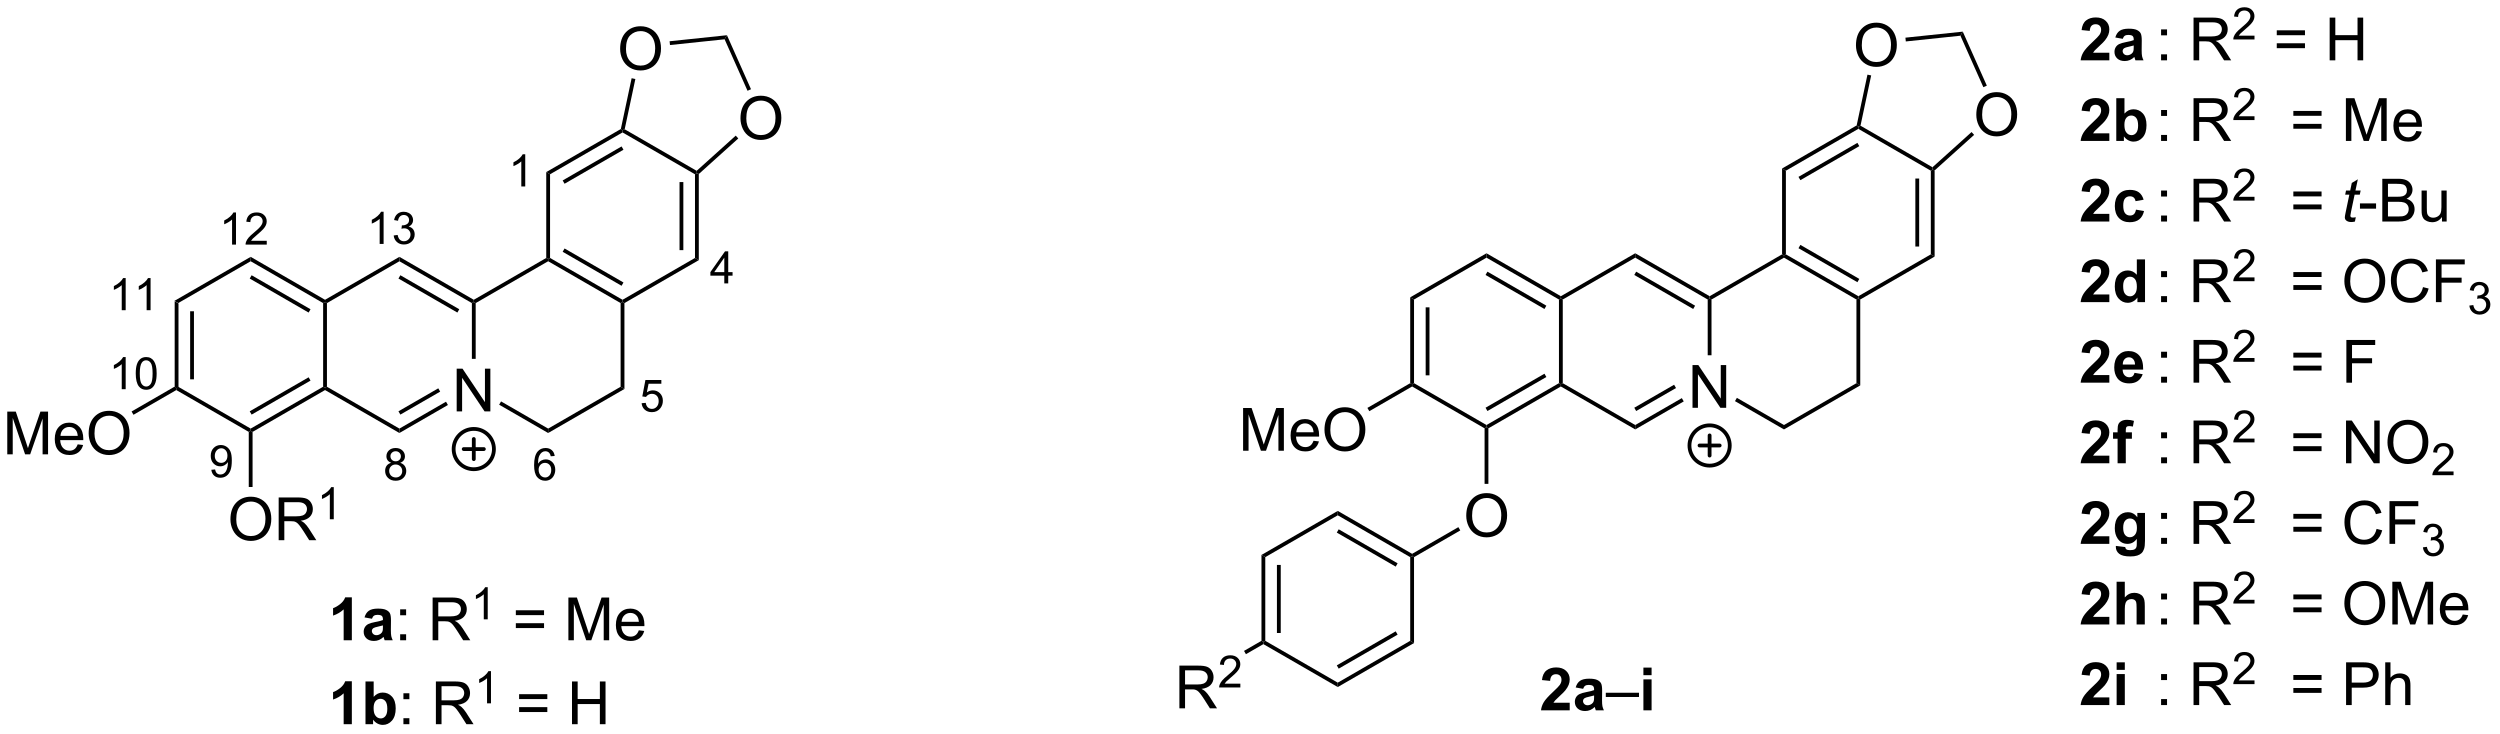 <?xml version="1.0" encoding="UTF-8"?>
<!DOCTYPE svg PUBLIC '-//W3C//DTD SVG 1.0//EN'
          'http://www.w3.org/TR/2001/REC-SVG-20010904/DTD/svg10.dtd'>
<svg stroke-dasharray="none" shape-rendering="auto" xmlns="http://www.w3.org/2000/svg" font-family="'Dialog'" text-rendering="auto" width="919" fill-opacity="1" color-interpolation="auto" color-rendering="auto" preserveAspectRatio="xMidYMid meet" font-size="12px" viewBox="0 0 919 270" fill="black" xmlns:xlink="http://www.w3.org/1999/xlink" stroke="black" image-rendering="auto" stroke-miterlimit="10" stroke-linecap="square" stroke-linejoin="miter" font-style="normal" stroke-width="1" height="270" stroke-dashoffset="0" font-weight="normal" stroke-opacity="1"
><!--Generated by the Batik Graphics2D SVG Generator--><defs id="genericDefs"
  /><g
  ><defs id="defs1"
    ><clipPath clipPathUnits="userSpaceOnUse" id="clipPath1"
      ><path d="M2.229 2.797 L346.512 2.797 L346.512 103.721 L2.229 103.721 L2.229 2.797 Z"
      /></clipPath
      ><clipPath clipPathUnits="userSpaceOnUse" id="clipPath2"
      ><path d="M74.932 71.362 L74.932 169.48 L409.643 169.48 L409.643 71.362 Z"
      /></clipPath
    ></defs
    ><g transform="scale(2.667,2.667) translate(-2.229,-2.797) matrix(1.029,0,0,1.029,-74.846,-70.606)"
    ><path d="M98.301 111.684 L98.811 111.978 L98.811 123.192 L98.556 123.34 L98.301 123.192 ZM100.372 113.027 L100.372 122.144 L100.882 122.144 L100.882 113.027 Z" stroke="none" clip-path="url(#clipPath2)"
    /></g
    ><g transform="matrix(2.743,0,0,2.743,-205.533,-195.742)"
    ><path d="M98.556 123.634 L98.556 123.34 L98.811 123.192 L108.523 128.799 L108.523 129.094 L108.267 129.241 Z" stroke="none" clip-path="url(#clipPath2)"
    /></g
    ><g transform="matrix(2.743,0,0,2.743,-205.533,-195.742)"
    ><path d="M108.778 129.241 L108.523 129.094 L108.523 128.799 L118.234 123.192 L118.489 123.34 L118.489 123.634 ZM108.65 126.923 L116.545 122.365 L116.29 121.923 L108.395 126.481 Z" stroke="none" clip-path="url(#clipPath2)"
    /></g
    ><g transform="matrix(2.743,0,0,2.743,-205.533,-195.742)"
    ><path d="M118.745 123.192 L118.489 123.34 L118.234 123.192 L118.234 111.978 L118.489 111.831 L118.745 111.978 Z" stroke="none" clip-path="url(#clipPath2)"
    /></g
    ><g transform="matrix(2.743,0,0,2.743,-205.533,-195.742)"
    ><path d="M118.489 111.537 L118.489 111.831 L118.234 111.978 L108.523 106.371 L108.523 105.782 ZM116.545 112.806 L108.65 108.248 L108.395 108.69 L116.29 113.248 Z" stroke="none" clip-path="url(#clipPath2)"
    /></g
    ><g transform="matrix(2.743,0,0,2.743,-205.533,-195.742)"
    ><path d="M108.523 105.782 L108.523 106.371 L98.811 111.978 L98.301 111.684 Z" stroke="none" clip-path="url(#clipPath2)"
    /></g
    ><g transform="matrix(2.743,0,0,2.743,-205.533,-195.742)"
    ><path d="M136.132 126.49 L136.132 120.763 L136.911 120.763 L139.919 125.258 L139.919 120.763 L140.645 120.763 L140.645 126.49 L139.867 126.49 L136.859 121.99 L136.859 126.49 L136.132 126.49 Z" stroke="none" clip-path="url(#clipPath2)"
    /></g
    ><g transform="matrix(2.743,0,0,2.743,-205.533,-195.742)"
    ><path d="M118.489 123.634 L118.489 123.34 L118.745 123.192 L128.456 128.799 L128.456 129.389 Z" stroke="none" clip-path="url(#clipPath2)"
    /></g
    ><g transform="matrix(2.743,0,0,2.743,-205.533,-195.742)"
    ><path d="M128.456 129.389 L128.456 128.799 L134.701 125.194 L134.956 125.636 ZM128.584 126.923 L133.92 123.842 L133.665 123.4 L128.329 126.481 Z" stroke="none" clip-path="url(#clipPath2)"
    /></g
    ><g transform="matrix(2.743,0,0,2.743,-205.533,-195.742)"
    ><path d="M138.678 119.451 L138.168 119.451 L138.168 111.978 L138.423 111.831 L138.678 111.978 Z" stroke="none" clip-path="url(#clipPath2)"
    /></g
    ><g transform="matrix(2.743,0,0,2.743,-205.533,-195.742)"
    ><path d="M138.423 111.537 L138.423 111.831 L138.168 111.978 L128.456 106.371 L128.456 105.782 ZM136.479 112.806 L128.584 108.248 L128.329 108.69 L136.224 113.248 Z" stroke="none" clip-path="url(#clipPath2)"
    /></g
    ><g transform="matrix(2.743,0,0,2.743,-205.533,-195.742)"
    ><path d="M128.456 105.782 L128.456 106.371 L118.745 111.978 L118.489 111.831 L118.489 111.537 Z" stroke="none" clip-path="url(#clipPath2)"
    /></g
    ><g transform="matrix(2.743,0,0,2.743,-205.533,-195.742)"
    ><path d="M141.824 125.598 L142.079 125.156 L148.39 128.799 L148.39 129.389 Z" stroke="none" clip-path="url(#clipPath2)"
    /></g
    ><g transform="matrix(2.743,0,0,2.743,-205.533,-195.742)"
    ><path d="M148.39 129.389 L148.39 128.799 L158.101 123.192 L158.612 123.487 Z" stroke="none" clip-path="url(#clipPath2)"
    /></g
    ><g transform="matrix(2.743,0,0,2.743,-205.533,-195.742)"
    ><path d="M158.612 123.487 L158.101 123.192 L158.101 111.978 L158.357 111.831 L158.612 111.978 Z" stroke="none" clip-path="url(#clipPath2)"
    /></g
    ><g transform="matrix(2.743,0,0,2.743,-205.533,-195.742)"
    ><path d="M158.357 111.537 L158.357 111.831 L158.101 111.978 L148.39 106.371 L148.39 106.077 L148.645 105.93 ZM158.484 109.218 L150.589 104.66 L150.334 105.102 L158.229 109.66 Z" stroke="none" clip-path="url(#clipPath2)"
    /></g
    ><g transform="matrix(2.743,0,0,2.743,-205.533,-195.742)"
    ><path d="M148.135 105.93 L148.39 106.077 L148.39 106.371 L138.678 111.978 L138.423 111.831 L138.423 111.537 Z" stroke="none" clip-path="url(#clipPath2)"
    /></g
    ><g transform="matrix(2.743,0,0,2.743,-205.533,-195.742)"
    ><path d="M158.612 111.978 L158.357 111.831 L158.357 111.537 L168.068 105.93 L168.578 106.224 Z" stroke="none" clip-path="url(#clipPath2)"
    /></g
    ><g transform="matrix(2.743,0,0,2.743,-205.533,-195.742)"
    ><path d="M168.578 106.224 L168.068 105.93 L168.068 94.715 L168.323 94.568 L168.578 94.682 ZM166.507 104.881 L166.507 95.764 L165.997 95.764 L165.997 104.881 Z" stroke="none" clip-path="url(#clipPath2)"
    /></g
    ><g transform="matrix(2.743,0,0,2.743,-205.533,-195.742)"
    ><path d="M168.291 94.254 L168.323 94.568 L168.068 94.715 L158.357 89.108 L158.357 88.814 L158.645 88.686 Z" stroke="none" clip-path="url(#clipPath2)"
    /></g
    ><g transform="matrix(2.743,0,0,2.743,-205.533,-195.742)"
    ><path d="M158.131 88.65 L158.357 88.814 L158.357 89.108 L148.645 94.715 L148.135 94.421 ZM158.229 90.985 L150.334 95.543 L150.589 95.985 L158.484 91.427 Z" stroke="none" clip-path="url(#clipPath2)"
    /></g
    ><g transform="matrix(2.743,0,0,2.743,-205.533,-195.742)"
    ><path d="M148.135 94.421 L148.645 94.715 L148.645 105.93 L148.39 106.077 L148.135 105.93 Z" stroke="none" clip-path="url(#clipPath2)"
    /></g
    ><g transform="matrix(2.743,0,0,2.743,-205.533,-195.742)"
    ><path d="M174.164 87.228 Q174.164 85.801 174.93 84.996 Q175.695 84.189 176.906 84.189 Q177.698 84.189 178.333 84.569 Q178.971 84.947 179.305 85.624 Q179.641 86.301 179.641 87.16 Q179.641 88.033 179.289 88.72 Q178.938 89.408 178.292 89.762 Q177.648 90.116 176.901 90.116 Q176.094 90.116 175.456 89.726 Q174.82 89.332 174.492 88.658 Q174.164 87.981 174.164 87.228 ZM174.945 87.239 Q174.945 88.275 175.5 88.871 Q176.057 89.465 176.898 89.465 Q177.753 89.465 178.305 88.864 Q178.859 88.262 178.859 87.158 Q178.859 86.457 178.622 85.937 Q178.385 85.416 177.93 85.129 Q177.476 84.84 176.909 84.84 Q176.104 84.84 175.523 85.395 Q174.945 85.947 174.945 87.239 Z" stroke="none" clip-path="url(#clipPath2)"
    /></g
    ><g transform="matrix(2.743,0,0,2.743,-205.533,-195.742)"
    ><path d="M158.037 77.918 Q158.037 76.49 158.803 75.686 Q159.569 74.879 160.78 74.879 Q161.571 74.879 162.207 75.259 Q162.845 75.636 163.178 76.313 Q163.514 76.99 163.514 77.85 Q163.514 78.722 163.162 79.41 Q162.811 80.097 162.165 80.451 Q161.522 80.806 160.774 80.806 Q159.967 80.806 159.329 80.415 Q158.694 80.022 158.365 79.347 Q158.037 78.67 158.037 77.918 ZM158.819 77.928 Q158.819 78.964 159.373 79.561 Q159.931 80.154 160.772 80.154 Q161.626 80.154 162.178 79.553 Q162.733 78.951 162.733 77.847 Q162.733 77.147 162.496 76.626 Q162.259 76.105 161.803 75.819 Q161.35 75.529 160.782 75.529 Q159.977 75.529 159.397 76.084 Q158.819 76.636 158.819 77.928 Z" stroke="none" clip-path="url(#clipPath2)"
    /></g
    ><g transform="matrix(2.743,0,0,2.743,-205.533,-195.742)"
    ><path d="M168.578 94.682 L168.323 94.568 L168.291 94.254 L173.53 89.536 L173.872 89.915 Z" stroke="none" clip-path="url(#clipPath2)"
    /></g
    ><g transform="matrix(2.743,0,0,2.743,-205.533,-195.742)"
    ><path d="M175.575 83.318 L175.109 83.526 L172.037 76.627 L172.353 76.081 Z" stroke="none" clip-path="url(#clipPath2)"
    /></g
    ><g transform="matrix(2.743,0,0,2.743,-205.533,-195.742)"
    ><path d="M172.353 76.081 L172.037 76.627 L164.718 77.396 L164.665 76.889 Z" stroke="none" clip-path="url(#clipPath2)"
    /></g
    ><g transform="matrix(2.743,0,0,2.743,-205.533,-195.742)"
    ><path d="M159.577 81.843 L160.077 81.949 L158.645 88.686 L158.357 88.814 L158.131 88.65 Z" stroke="none" clip-path="url(#clipPath2)"
    /></g
    ><g transform="matrix(2.743,0,0,2.743,-205.533,-195.742)"
    ><path d="M105.811 140.964 Q105.811 139.537 106.576 138.732 Q107.342 137.925 108.553 137.925 Q109.345 137.925 109.98 138.305 Q110.618 138.682 110.951 139.359 Q111.287 140.037 111.287 140.896 Q111.287 141.768 110.936 142.456 Q110.584 143.143 109.938 143.498 Q109.295 143.852 108.548 143.852 Q107.74 143.852 107.102 143.461 Q106.467 143.068 106.139 142.393 Q105.811 141.716 105.811 140.964 ZM106.592 140.974 Q106.592 142.011 107.147 142.607 Q107.704 143.201 108.545 143.201 Q109.399 143.201 109.951 142.599 Q110.506 141.998 110.506 140.893 Q110.506 140.193 110.269 139.672 Q110.032 139.151 109.576 138.865 Q109.123 138.576 108.555 138.576 Q107.751 138.576 107.17 139.13 Q106.592 139.682 106.592 140.974 ZM112.276 143.753 L112.276 138.026 L114.815 138.026 Q115.58 138.026 115.979 138.18 Q116.377 138.333 116.614 138.724 Q116.854 139.115 116.854 139.589 Q116.854 140.198 116.458 140.617 Q116.065 141.034 115.239 141.146 Q115.541 141.292 115.697 141.432 Q116.028 141.737 116.325 142.193 L117.322 143.753 L116.369 143.753 L115.612 142.56 Q115.278 142.044 115.062 141.771 Q114.849 141.498 114.679 141.388 Q114.51 141.279 114.333 141.237 Q114.205 141.208 113.911 141.208 L113.033 141.208 L113.033 143.753 L112.276 143.753 ZM113.033 140.552 L114.661 140.552 Q115.182 140.552 115.474 140.445 Q115.768 140.339 115.919 140.102 Q116.072 139.865 116.072 139.589 Q116.072 139.182 115.776 138.922 Q115.481 138.659 114.846 138.659 L113.033 138.659 L113.033 140.552 Z" stroke="none" clip-path="url(#clipPath2)"
    /></g
    ><g transform="matrix(2.743,0,0,2.743,-205.533,-195.742)"
    ><path d="M119.659 140.953 L119.132 140.953 L119.132 137.591 Q118.94 137.773 118.632 137.955 Q118.323 138.136 118.077 138.228 L118.077 137.718 Q118.518 137.509 118.849 137.214 Q119.18 136.917 119.319 136.64 L119.659 136.64 L119.659 140.953 Z" stroke="none" clip-path="url(#clipPath2)"
    /></g
    ><g transform="matrix(2.743,0,0,2.743,-205.533,-195.742)"
    ><path d="M108.267 129.241 L108.523 129.094 L108.778 129.241 L108.778 136.629 L108.267 136.629 Z" stroke="none" clip-path="url(#clipPath2)"
    /></g
    ><g transform="matrix(2.743,0,0,2.743,-205.533,-195.742)"
    ><path d="M75.904 132.244 L75.904 126.517 L77.045 126.517 L78.401 130.572 Q78.589 131.137 78.675 131.418 Q78.771 131.106 78.98 130.502 L80.349 126.517 L81.37 126.517 L81.37 132.244 L80.638 132.244 L80.638 127.45 L78.974 132.244 L78.292 132.244 L76.636 127.369 L76.636 132.244 L75.904 132.244 ZM85.341 130.908 L86.068 130.997 Q85.896 131.635 85.43 131.986 Q84.966 132.338 84.245 132.338 Q83.334 132.338 82.8 131.778 Q82.269 131.215 82.269 130.205 Q82.269 129.158 82.808 128.58 Q83.347 128.002 84.206 128.002 Q85.037 128.002 85.563 128.57 Q86.091 129.135 86.091 130.161 Q86.091 130.223 86.089 130.348 L82.995 130.348 Q83.034 131.033 83.38 131.398 Q83.73 131.76 84.248 131.76 Q84.636 131.76 84.909 131.556 Q85.183 131.353 85.341 130.908 ZM83.034 129.77 L85.349 129.77 Q85.302 129.247 85.084 128.986 Q84.748 128.58 84.214 128.58 Q83.73 128.58 83.399 128.905 Q83.068 129.228 83.034 129.77 ZM86.811 129.455 Q86.811 128.028 87.577 127.223 Q88.343 126.416 89.554 126.416 Q90.345 126.416 90.981 126.796 Q91.619 127.174 91.952 127.851 Q92.288 128.528 92.288 129.387 Q92.288 130.26 91.936 130.947 Q91.585 131.635 90.939 131.989 Q90.296 132.343 89.549 132.343 Q88.741 132.343 88.103 131.952 Q87.468 131.559 87.14 130.885 Q86.811 130.208 86.811 129.455 ZM87.593 129.465 Q87.593 130.502 88.147 131.098 Q88.705 131.692 89.546 131.692 Q90.4 131.692 90.952 131.09 Q91.507 130.489 91.507 129.385 Q91.507 128.684 91.27 128.163 Q91.033 127.642 90.577 127.356 Q90.124 127.067 89.556 127.067 Q88.752 127.067 88.171 127.622 Q87.593 128.174 87.593 129.465 Z" stroke="none" clip-path="url(#clipPath2)"
    /></g
    ><g transform="matrix(2.743,0,0,2.743,-205.533,-195.742)"
    ><path d="M98.301 123.192 L98.556 123.34 L98.556 123.634 L92.819 126.947 L92.564 126.505 Z" stroke="none" clip-path="url(#clipPath2)"
    /></g
    ><g stroke-width="0.51" transform="matrix(2.743,0,0,2.743,-205.533,-195.742)" stroke-linejoin="round" stroke-linecap="round"
    ><path fill="none" d="M138.423 134.242 C136.932 134.242 135.723 133.033 135.723 131.542 C135.723 130.05 136.932 128.842 138.423 128.842 C139.914 128.842 141.123 130.05 141.123 131.542 C141.123 133.033 139.914 134.242 138.423 134.242 M137.073 131.542 L139.773 131.542 M138.423 130.192 L138.423 132.892" clip-path="url(#clipPath2)"
    /></g
    ><g transform="matrix(2.743,0,0,2.743,-205.533,-195.742)"
    ><path d="M263.918 111.204 L264.429 111.499 L264.429 122.713 L264.173 122.86 L263.918 122.713 ZM265.99 112.547 L265.99 121.664 L266.5 121.664 L266.5 112.547 Z" stroke="none" clip-path="url(#clipPath2)"
    /></g
    ><g transform="matrix(2.743,0,0,2.743,-205.533,-195.742)"
    ><path d="M264.173 123.155 L264.173 122.86 L264.429 122.713 L274.14 128.32 L274.14 128.614 L273.885 128.762 Z" stroke="none" clip-path="url(#clipPath2)"
    /></g
    ><g transform="matrix(2.743,0,0,2.743,-205.533,-195.742)"
    ><path d="M274.395 128.762 L274.14 128.614 L274.14 128.32 L283.852 122.713 L284.107 122.86 L284.107 123.155 ZM274.268 126.443 L282.163 121.885 L281.908 121.443 L274.013 126.002 Z" stroke="none" clip-path="url(#clipPath2)"
    /></g
    ><g transform="matrix(2.743,0,0,2.743,-205.533,-195.742)"
    ><path d="M284.362 122.713 L284.107 122.86 L283.852 122.713 L283.852 111.499 L284.107 111.352 L284.362 111.499 Z" stroke="none" clip-path="url(#clipPath2)"
    /></g
    ><g transform="matrix(2.743,0,0,2.743,-205.533,-195.742)"
    ><path d="M284.107 111.057 L284.107 111.352 L283.852 111.499 L274.14 105.892 L274.14 105.303 ZM282.163 112.327 L274.268 107.768 L274.013 108.21 L281.908 112.769 Z" stroke="none" clip-path="url(#clipPath2)"
    /></g
    ><g transform="matrix(2.743,0,0,2.743,-205.533,-195.742)"
    ><path d="M274.14 105.303 L274.14 105.892 L264.429 111.499 L263.918 111.204 Z" stroke="none" clip-path="url(#clipPath2)"
    /></g
    ><g transform="matrix(2.743,0,0,2.743,-205.533,-195.742)"
    ><path d="M301.75 126.01 L301.75 120.284 L302.529 120.284 L305.536 124.778 L305.536 120.284 L306.263 120.284 L306.263 126.01 L305.484 126.01 L302.477 121.51 L302.477 126.01 L301.75 126.01 Z" stroke="none" clip-path="url(#clipPath2)"
    /></g
    ><g transform="matrix(2.743,0,0,2.743,-205.533,-195.742)"
    ><path d="M284.107 123.155 L284.107 122.86 L284.362 122.713 L294.074 128.32 L294.074 128.909 Z" stroke="none" clip-path="url(#clipPath2)"
    /></g
    ><g transform="matrix(2.743,0,0,2.743,-205.533,-195.742)"
    ><path d="M294.074 128.909 L294.074 128.32 L300.319 124.715 L300.574 125.156 ZM294.201 126.443 L299.538 123.362 L299.283 122.921 L293.946 126.002 Z" stroke="none" clip-path="url(#clipPath2)"
    /></g
    ><g transform="matrix(2.743,0,0,2.743,-205.533,-195.742)"
    ><path d="M304.296 118.972 L303.786 118.972 L303.786 111.499 L304.041 111.352 L304.296 111.499 Z" stroke="none" clip-path="url(#clipPath2)"
    /></g
    ><g transform="matrix(2.743,0,0,2.743,-205.533,-195.742)"
    ><path d="M304.041 111.057 L304.041 111.352 L303.786 111.499 L294.074 105.892 L294.074 105.303 ZM302.097 112.327 L294.201 107.768 L293.946 108.21 L301.842 112.769 Z" stroke="none" clip-path="url(#clipPath2)"
    /></g
    ><g transform="matrix(2.743,0,0,2.743,-205.533,-195.742)"
    ><path d="M294.074 105.303 L294.074 105.892 L284.362 111.499 L284.107 111.352 L284.107 111.057 Z" stroke="none" clip-path="url(#clipPath2)"
    /></g
    ><g transform="matrix(2.743,0,0,2.743,-205.533,-195.742)"
    ><path d="M307.442 125.119 L307.697 124.677 L314.007 128.32 L314.007 128.909 Z" stroke="none" clip-path="url(#clipPath2)"
    /></g
    ><g transform="matrix(2.743,0,0,2.743,-205.533,-195.742)"
    ><path d="M314.007 128.909 L314.007 128.32 L323.719 122.713 L324.229 123.007 Z" stroke="none" clip-path="url(#clipPath2)"
    /></g
    ><g transform="matrix(2.743,0,0,2.743,-205.533,-195.742)"
    ><path d="M324.229 123.007 L323.719 122.713 L323.719 111.499 L323.974 111.352 L324.229 111.499 Z" stroke="none" clip-path="url(#clipPath2)"
    /></g
    ><g transform="matrix(2.743,0,0,2.743,-205.533,-195.742)"
    ><path d="M323.974 111.057 L323.974 111.352 L323.719 111.499 L314.007 105.892 L314.007 105.597 L314.263 105.45 ZM324.102 108.739 L316.207 104.18 L315.951 104.622 L323.847 109.18 Z" stroke="none" clip-path="url(#clipPath2)"
    /></g
    ><g transform="matrix(2.743,0,0,2.743,-205.533,-195.742)"
    ><path d="M313.752 105.45 L314.007 105.597 L314.007 105.892 L304.296 111.499 L304.041 111.352 L304.041 111.057 Z" stroke="none" clip-path="url(#clipPath2)"
    /></g
    ><g transform="matrix(2.743,0,0,2.743,-205.533,-195.742)"
    ><path d="M324.229 111.499 L323.974 111.352 L323.974 111.057 L333.686 105.45 L334.196 105.745 Z" stroke="none" clip-path="url(#clipPath2)"
    /></g
    ><g transform="matrix(2.743,0,0,2.743,-205.533,-195.742)"
    ><path d="M334.196 105.745 L333.686 105.45 L333.686 94.236 L333.941 94.088 L334.196 94.202 ZM332.125 104.401 L332.125 95.284 L331.614 95.284 L331.614 104.401 Z" stroke="none" clip-path="url(#clipPath2)"
    /></g
    ><g transform="matrix(2.743,0,0,2.743,-205.533,-195.742)"
    ><path d="M333.908 93.775 L333.941 94.088 L333.686 94.236 L323.974 88.629 L323.974 88.334 L324.262 88.206 Z" stroke="none" clip-path="url(#clipPath2)"
    /></g
    ><g transform="matrix(2.743,0,0,2.743,-205.533,-195.742)"
    ><path d="M323.748 88.17 L323.974 88.334 L323.974 88.629 L314.263 94.236 L313.752 93.941 ZM323.847 90.505 L315.951 95.064 L316.207 95.505 L324.102 90.947 Z" stroke="none" clip-path="url(#clipPath2)"
    /></g
    ><g transform="matrix(2.743,0,0,2.743,-205.533,-195.742)"
    ><path d="M313.752 93.941 L314.263 94.236 L314.263 105.45 L314.007 105.597 L313.752 105.45 Z" stroke="none" clip-path="url(#clipPath2)"
    /></g
    ><g transform="matrix(2.743,0,0,2.743,-205.533,-195.742)"
    ><path d="M339.782 86.749 Q339.782 85.322 340.547 84.517 Q341.313 83.71 342.524 83.71 Q343.315 83.71 343.951 84.09 Q344.589 84.468 344.922 85.145 Q345.258 85.822 345.258 86.681 Q345.258 87.553 344.907 88.241 Q344.555 88.928 343.909 89.283 Q343.266 89.637 342.519 89.637 Q341.711 89.637 341.073 89.246 Q340.438 88.853 340.11 88.178 Q339.782 87.501 339.782 86.749 ZM340.563 86.759 Q340.563 87.796 341.118 88.392 Q341.675 88.986 342.516 88.986 Q343.37 88.986 343.922 88.384 Q344.477 87.783 344.477 86.678 Q344.477 85.978 344.24 85.457 Q344.003 84.936 343.547 84.65 Q343.094 84.361 342.526 84.361 Q341.722 84.361 341.141 84.915 Q340.563 85.468 340.563 86.759 Z" stroke="none" clip-path="url(#clipPath2)"
    /></g
    ><g transform="matrix(2.743,0,0,2.743,-205.533,-195.742)"
    ><path d="M323.655 77.438 Q323.655 76.011 324.421 75.206 Q325.186 74.399 326.397 74.399 Q327.189 74.399 327.824 74.779 Q328.462 75.157 328.796 75.834 Q329.132 76.511 329.132 77.37 Q329.132 78.243 328.78 78.93 Q328.428 79.618 327.783 79.972 Q327.139 80.326 326.392 80.326 Q325.585 80.326 324.947 79.935 Q324.311 79.542 323.983 78.868 Q323.655 78.191 323.655 77.438 ZM324.436 77.448 Q324.436 78.485 324.991 79.081 Q325.548 79.675 326.389 79.675 Q327.244 79.675 327.796 79.073 Q328.35 78.472 328.35 77.368 Q328.35 76.667 328.113 76.146 Q327.876 75.625 327.421 75.339 Q326.967 75.05 326.4 75.05 Q325.595 75.05 325.014 75.605 Q324.436 76.157 324.436 77.448 Z" stroke="none" clip-path="url(#clipPath2)"
    /></g
    ><g transform="matrix(2.743,0,0,2.743,-205.533,-195.742)"
    ><path d="M334.196 94.202 L333.941 94.088 L333.908 93.775 L339.148 89.057 L339.49 89.436 Z" stroke="none" clip-path="url(#clipPath2)"
    /></g
    ><g transform="matrix(2.743,0,0,2.743,-205.533,-195.742)"
    ><path d="M341.193 82.839 L340.727 83.046 L337.655 76.147 L337.97 75.601 Z" stroke="none" clip-path="url(#clipPath2)"
    /></g
    ><g transform="matrix(2.743,0,0,2.743,-205.533,-195.742)"
    ><path d="M337.97 75.601 L337.655 76.147 L330.336 76.916 L330.282 76.409 Z" stroke="none" clip-path="url(#clipPath2)"
    /></g
    ><g transform="matrix(2.743,0,0,2.743,-205.533,-195.742)"
    ><path d="M325.195 81.363 L325.694 81.469 L324.262 88.206 L323.974 88.334 L323.748 88.17 Z" stroke="none" clip-path="url(#clipPath2)"
    /></g
    ><g transform="matrix(2.743,0,0,2.743,-205.533,-195.742)"
    ><path d="M271.428 140.484 Q271.428 139.057 272.194 138.252 Q272.96 137.445 274.171 137.445 Q274.962 137.445 275.598 137.825 Q276.236 138.203 276.569 138.88 Q276.905 139.557 276.905 140.416 Q276.905 141.289 276.553 141.976 Q276.202 142.664 275.556 143.018 Q274.913 143.372 274.165 143.372 Q273.358 143.372 272.72 142.982 Q272.085 142.588 271.757 141.914 Q271.428 141.237 271.428 140.484 ZM272.21 140.495 Q272.21 141.531 272.764 142.127 Q273.322 142.721 274.163 142.721 Q275.017 142.721 275.569 142.12 Q276.124 141.518 276.124 140.414 Q276.124 139.713 275.887 139.192 Q275.65 138.672 275.194 138.385 Q274.741 138.096 274.173 138.096 Q273.368 138.096 272.788 138.651 Q272.21 139.203 272.21 140.495 Z" stroke="none" clip-path="url(#clipPath2)"
    /></g
    ><g transform="matrix(2.743,0,0,2.743,-205.533,-195.742)"
    ><path d="M273.885 128.762 L274.14 128.614 L274.395 128.762 L274.395 136.208 L273.885 136.208 Z" stroke="none" clip-path="url(#clipPath2)"
    /></g
    ><g transform="matrix(2.743,0,0,2.743,-205.533,-195.742)"
    ><path d="M241.522 131.764 L241.522 126.038 L242.662 126.038 L244.019 130.093 Q244.206 130.658 244.292 130.939 Q244.389 130.626 244.597 130.022 L245.967 126.038 L246.988 126.038 L246.988 131.764 L246.256 131.764 L246.256 126.97 L244.592 131.764 L243.91 131.764 L242.253 126.889 L242.253 131.764 L241.522 131.764 ZM250.959 130.429 L251.686 130.517 Q251.514 131.155 251.048 131.507 Q250.584 131.858 249.863 131.858 Q248.951 131.858 248.417 131.298 Q247.886 130.736 247.886 129.725 Q247.886 128.679 248.425 128.1 Q248.964 127.522 249.824 127.522 Q250.654 127.522 251.18 128.09 Q251.709 128.655 251.709 129.681 Q251.709 129.744 251.706 129.869 L248.613 129.869 Q248.652 130.554 248.998 130.918 Q249.347 131.28 249.865 131.28 Q250.253 131.28 250.527 131.077 Q250.8 130.874 250.959 130.429 ZM248.652 129.291 L250.967 129.291 Q250.92 128.767 250.701 128.507 Q250.365 128.1 249.831 128.1 Q249.347 128.1 249.016 128.426 Q248.686 128.749 248.652 129.291 ZM252.429 128.975 Q252.429 127.548 253.195 126.744 Q253.96 125.936 255.171 125.936 Q255.963 125.936 256.598 126.317 Q257.236 126.694 257.57 127.371 Q257.906 128.048 257.906 128.908 Q257.906 129.78 257.554 130.468 Q257.202 131.155 256.557 131.509 Q255.913 131.863 255.166 131.863 Q254.359 131.863 253.721 131.473 Q253.085 131.08 252.757 130.405 Q252.429 129.728 252.429 128.975 ZM253.21 128.986 Q253.21 130.022 253.765 130.619 Q254.322 131.212 255.163 131.212 Q256.018 131.212 256.57 130.611 Q257.124 130.009 257.124 128.905 Q257.124 128.205 256.887 127.684 Q256.651 127.163 256.195 126.876 Q255.742 126.587 255.174 126.587 Q254.369 126.587 253.788 127.142 Q253.21 127.694 253.21 128.986 Z" stroke="none" clip-path="url(#clipPath2)"
    /></g
    ><g transform="matrix(2.743,0,0,2.743,-205.533,-195.742)"
    ><path d="M263.918 122.713 L264.173 122.86 L264.173 123.155 L258.436 126.467 L258.181 126.025 Z" stroke="none" clip-path="url(#clipPath2)"
    /></g
    ><g stroke-width="0.51" transform="matrix(2.743,0,0,2.743,-205.533,-195.742)" stroke-linejoin="round" stroke-linecap="round"
    ><path fill="none" d="M304.041 133.762 C302.55 133.762 301.341 132.553 301.341 131.062 C301.341 129.571 302.55 128.362 304.041 128.362 C305.532 128.362 306.741 129.571 306.741 131.062 C306.741 132.553 305.532 133.762 304.041 133.762 M302.691 131.062 L305.391 131.062 M304.041 129.712 L304.041 132.412" clip-path="url(#clipPath2)"
    /></g
    ><g transform="matrix(2.743,0,0,2.743,-205.533,-195.742)"
    ><path d="M122.082 157.164 L120.985 157.164 L120.985 153.026 Q120.384 153.589 119.566 153.859 L119.566 152.862 Q119.996 152.721 120.498 152.331 Q121.003 151.937 121.191 151.414 L122.082 151.414 L122.082 157.164 ZM124.778 154.281 L123.781 154.101 Q123.95 153.5 124.359 153.211 Q124.77 152.922 125.578 152.922 Q126.312 152.922 126.671 153.096 Q127.031 153.268 127.177 153.536 Q127.325 153.805 127.325 154.518 L127.312 155.799 Q127.312 156.346 127.364 156.607 Q127.419 156.867 127.562 157.164 L126.476 157.164 Q126.434 157.055 126.372 156.839 Q126.343 156.742 126.333 156.711 Q126.052 156.984 125.731 157.122 Q125.411 157.258 125.046 157.258 Q124.406 157.258 124.036 156.911 Q123.669 156.562 123.669 156.031 Q123.669 155.68 123.835 155.404 Q124.005 155.127 124.307 154.982 Q124.609 154.836 125.179 154.726 Q125.95 154.581 126.247 154.456 L126.247 154.346 Q126.247 154.031 126.091 153.896 Q125.934 153.76 125.499 153.76 Q125.208 153.76 125.044 153.877 Q124.88 153.992 124.778 154.281 ZM126.247 155.172 Q126.036 155.242 125.578 155.341 Q125.122 155.437 124.981 155.531 Q124.765 155.682 124.765 155.917 Q124.765 156.148 124.937 156.318 Q125.109 156.484 125.374 156.484 Q125.671 156.484 125.942 156.289 Q126.14 156.141 126.203 155.924 Q126.247 155.784 126.247 155.391 L126.247 155.172 Z" stroke="none" clip-path="url(#clipPath2)"
    /></g
    ><g transform="matrix(2.743,0,0,2.743,-205.533,-195.742)"
    ><path d="M128.556 153.815 L128.556 153.016 L129.355 153.016 L129.355 153.815 L128.556 153.815 ZM128.556 157.164 L128.556 156.362 L129.355 156.362 L129.355 157.164 L128.556 157.164 ZM132.907 157.164 L132.907 151.437 L135.446 151.437 Q136.212 151.437 136.61 151.591 Q137.009 151.745 137.246 152.135 Q137.485 152.526 137.485 153 Q137.485 153.609 137.089 154.029 Q136.696 154.445 135.871 154.557 Q136.173 154.703 136.329 154.844 Q136.66 155.148 136.957 155.604 L137.954 157.164 L137.001 157.164 L136.243 155.971 Q135.91 155.456 135.694 155.182 Q135.48 154.909 135.311 154.799 Q135.142 154.69 134.964 154.648 Q134.837 154.62 134.542 154.62 L133.665 154.62 L133.665 157.164 L132.907 157.164 ZM133.665 153.964 L135.292 153.964 Q135.813 153.964 136.105 153.857 Q136.399 153.75 136.55 153.513 Q136.704 153.276 136.704 153 Q136.704 152.594 136.407 152.333 Q136.113 152.07 135.477 152.07 L133.665 152.07 L133.665 153.964 Z" stroke="none" clip-path="url(#clipPath2)"
    /></g
    ><g transform="matrix(2.743,0,0,2.743,-205.533,-195.742)"
    ><path d="M140.291 154.364 L139.763 154.364 L139.763 151.003 Q139.572 151.184 139.263 151.366 Q138.955 151.548 138.708 151.639 L138.708 151.13 Q139.15 150.921 139.48 150.626 Q139.812 150.329 139.951 150.052 L140.291 150.052 L140.291 154.364 Z" stroke="none" clip-path="url(#clipPath2)"
    /></g
    ><g transform="matrix(2.743,0,0,2.743,-205.533,-195.742)"
    ><path d="M147.84 153.797 L144.059 153.797 L144.059 153.141 L147.84 153.141 L147.84 153.797 ZM147.84 155.534 L144.059 155.534 L144.059 154.877 L147.84 154.877 L147.84 155.534 ZM151.102 157.164 L151.102 151.437 L152.243 151.437 L153.599 155.492 Q153.787 156.057 153.873 156.339 Q153.969 156.026 154.178 155.422 L155.547 151.437 L156.568 151.437 L156.568 157.164 L155.836 157.164 L155.836 152.37 L154.172 157.164 L153.49 157.164 L151.834 152.289 L151.834 157.164 L151.102 157.164 ZM160.54 155.828 L161.266 155.917 Q161.094 156.555 160.628 156.906 Q160.165 157.258 159.443 157.258 Q158.532 157.258 157.998 156.698 Q157.467 156.135 157.467 155.125 Q157.467 154.078 158.006 153.5 Q158.545 152.922 159.404 152.922 Q160.235 152.922 160.761 153.489 Q161.29 154.055 161.29 155.081 Q161.29 155.143 161.287 155.268 L158.193 155.268 Q158.232 155.953 158.579 156.318 Q158.928 156.68 159.446 156.68 Q159.834 156.68 160.107 156.476 Q160.381 156.273 160.54 155.828 ZM158.232 154.69 L160.547 154.69 Q160.5 154.167 160.282 153.906 Q159.946 153.5 159.412 153.5 Q158.928 153.5 158.597 153.826 Q158.266 154.148 158.232 154.69 Z" stroke="none" clip-path="url(#clipPath2)"
    /></g
    ><g transform="matrix(2.743,0,0,2.743,-205.533,-195.742)"
    ><path d="M122.082 168.414 L120.985 168.414 L120.985 164.276 Q120.384 164.839 119.566 165.109 L119.566 164.112 Q119.996 163.971 120.498 163.581 Q121.003 163.187 121.191 162.664 L122.082 162.664 L122.082 168.414 ZM123.911 168.414 L123.911 162.687 L125.007 162.687 L125.007 164.75 Q125.515 164.172 126.21 164.172 Q126.968 164.172 127.463 164.721 Q127.96 165.268 127.96 166.297 Q127.96 167.359 127.455 167.935 Q126.95 168.508 126.226 168.508 Q125.872 168.508 125.525 168.331 Q125.179 168.151 124.929 167.805 L124.929 168.414 L123.911 168.414 ZM124.999 166.25 Q124.999 166.893 125.203 167.203 Q125.489 167.641 125.96 167.641 Q126.325 167.641 126.58 167.331 Q126.835 167.018 126.835 166.351 Q126.835 165.641 126.578 165.326 Q126.32 165.01 125.919 165.01 Q125.523 165.01 125.26 165.318 Q124.999 165.625 124.999 166.25 Z" stroke="none" clip-path="url(#clipPath2)"
    /></g
    ><g transform="matrix(2.743,0,0,2.743,-205.533,-195.742)"
    ><path d="M128.993 165.065 L128.993 164.266 L129.792 164.266 L129.792 165.065 L128.993 165.065 ZM128.993 168.414 L128.993 167.612 L129.792 167.612 L129.792 168.414 L128.993 168.414 ZM133.345 168.414 L133.345 162.687 L135.884 162.687 Q136.649 162.687 137.048 162.841 Q137.446 162.995 137.683 163.385 Q137.923 163.776 137.923 164.25 Q137.923 164.859 137.527 165.279 Q137.134 165.695 136.308 165.807 Q136.61 165.953 136.767 166.094 Q137.097 166.398 137.394 166.854 L138.392 168.414 L137.438 168.414 L136.681 167.221 Q136.347 166.706 136.131 166.432 Q135.917 166.159 135.748 166.049 Q135.579 165.94 135.402 165.898 Q135.274 165.87 134.98 165.87 L134.102 165.87 L134.102 168.414 L133.345 168.414 ZM134.102 165.214 L135.73 165.214 Q136.251 165.214 136.542 165.107 Q136.837 165 136.988 164.763 Q137.142 164.526 137.142 164.25 Q137.142 163.844 136.845 163.583 Q136.55 163.32 135.915 163.32 L134.102 163.32 L134.102 165.214 Z" stroke="none" clip-path="url(#clipPath2)"
    /></g
    ><g transform="matrix(2.743,0,0,2.743,-205.533,-195.742)"
    ><path d="M140.728 165.614 L140.201 165.614 L140.201 162.253 Q140.009 162.434 139.701 162.616 Q139.392 162.798 139.146 162.889 L139.146 162.38 Q139.587 162.171 139.917 161.876 Q140.25 161.579 140.388 161.302 L140.728 161.302 L140.728 165.614 Z" stroke="none" clip-path="url(#clipPath2)"
    /></g
    ><g transform="matrix(2.743,0,0,2.743,-205.533,-195.742)"
    ><path d="M148.278 165.047 L144.497 165.047 L144.497 164.391 L148.278 164.391 L148.278 165.047 ZM148.278 166.784 L144.497 166.784 L144.497 166.127 L148.278 166.127 L148.278 166.784 ZM151.586 168.414 L151.586 162.687 L152.344 162.687 L152.344 165.039 L155.321 165.039 L155.321 162.687 L156.079 162.687 L156.079 168.414 L155.321 168.414 L155.321 165.714 L152.344 165.714 L152.344 168.414 L151.586 168.414 Z" stroke="none" clip-path="url(#clipPath2)"
    /></g
    ><g transform="matrix(2.743,0,0,2.743,-205.533,-195.742)"
    ><path d="M285.293 165.534 L285.293 166.555 L281.446 166.555 Q281.509 165.977 281.821 165.458 Q282.134 164.94 283.056 164.086 Q283.798 163.393 283.965 163.149 Q284.191 162.807 284.191 162.477 Q284.191 162.109 283.993 161.912 Q283.798 161.714 283.449 161.714 Q283.105 161.714 282.902 161.922 Q282.699 162.128 282.668 162.609 L281.574 162.5 Q281.673 161.594 282.189 161.201 Q282.704 160.805 283.478 160.805 Q284.324 160.805 284.808 161.263 Q285.293 161.719 285.293 162.399 Q285.293 162.784 285.155 163.136 Q285.017 163.484 284.715 163.867 Q284.517 164.12 283.996 164.596 Q283.478 165.073 283.337 165.229 Q283.199 165.386 283.113 165.534 L285.293 165.534 ZM287.091 163.672 L286.094 163.492 Q286.263 162.891 286.672 162.602 Q287.083 162.313 287.89 162.313 Q288.625 162.313 288.984 162.487 Q289.344 162.659 289.489 162.927 Q289.638 163.195 289.638 163.909 L289.625 165.19 Q289.625 165.737 289.677 165.998 Q289.732 166.258 289.875 166.555 L288.789 166.555 Q288.747 166.445 288.685 166.229 Q288.656 166.133 288.646 166.102 Q288.364 166.375 288.044 166.513 Q287.724 166.649 287.359 166.649 Q286.719 166.649 286.349 166.302 Q285.982 165.953 285.982 165.422 Q285.982 165.07 286.148 164.794 Q286.317 164.518 286.62 164.373 Q286.922 164.227 287.492 164.117 Q288.263 163.971 288.56 163.846 L288.56 163.737 Q288.56 163.422 288.404 163.287 Q288.247 163.151 287.812 163.151 Q287.521 163.151 287.357 163.268 Q287.192 163.383 287.091 163.672 ZM288.56 164.563 Q288.349 164.633 287.89 164.732 Q287.435 164.828 287.294 164.922 Q287.078 165.073 287.078 165.307 Q287.078 165.539 287.25 165.708 Q287.422 165.875 287.687 165.875 Q287.984 165.875 288.255 165.68 Q288.453 165.531 288.515 165.315 Q288.56 165.175 288.56 164.781 L288.56 164.563 Z" stroke="none" clip-path="url(#clipPath2)"
    /></g
    ><g transform="matrix(2.743,0,0,2.743,-205.533,-195.742)"
    ><path d="M290.129 164.766 L290.129 164.198 L294.579 164.198 L294.579 164.766 L290.129 164.766 Z" stroke="none" clip-path="url(#clipPath2)"
    /></g
    ><g transform="matrix(2.743,0,0,2.743,-205.533,-195.742)"
    ><path d="M295.169 161.844 L295.169 160.828 L296.265 160.828 L296.265 161.844 L295.169 161.844 ZM295.169 166.555 L295.169 162.406 L296.265 162.406 L296.265 166.555 L295.169 166.555 Z" stroke="none" clip-path="url(#clipPath2)"
    /></g
    ><g transform="matrix(2.743,0,0,2.743,-205.533,-195.742)"
    ><path d="M357.61 78.426 L357.61 79.447 L353.764 79.447 Q353.826 78.869 354.139 78.35 Q354.451 77.832 355.373 76.978 Q356.115 76.285 356.282 76.041 Q356.509 75.699 356.509 75.369 Q356.509 75.001 356.311 74.804 Q356.115 74.606 355.767 74.606 Q355.423 74.606 355.22 74.814 Q355.017 75.02 354.985 75.501 L353.892 75.392 Q353.99 74.486 354.506 74.093 Q355.022 73.697 355.795 73.697 Q356.642 73.697 357.126 74.155 Q357.61 74.611 357.61 75.291 Q357.61 75.676 357.472 76.028 Q357.334 76.376 357.032 76.759 Q356.834 77.012 356.313 77.489 Q355.795 77.965 355.654 78.121 Q355.517 78.278 355.431 78.426 L357.61 78.426 ZM359.408 76.564 L358.411 76.384 Q358.58 75.783 358.989 75.494 Q359.401 75.205 360.208 75.205 Q360.942 75.205 361.302 75.379 Q361.661 75.551 361.807 75.819 Q361.955 76.087 361.955 76.801 L361.942 78.082 Q361.942 78.629 361.994 78.889 Q362.049 79.15 362.192 79.447 L361.106 79.447 Q361.065 79.337 361.002 79.121 Q360.974 79.025 360.963 78.994 Q360.682 79.267 360.362 79.405 Q360.041 79.541 359.677 79.541 Q359.036 79.541 358.666 79.194 Q358.299 78.845 358.299 78.314 Q358.299 77.962 358.466 77.686 Q358.635 77.41 358.937 77.264 Q359.239 77.119 359.81 77.009 Q360.58 76.864 360.877 76.739 L360.877 76.629 Q360.877 76.314 360.721 76.179 Q360.565 76.043 360.13 76.043 Q359.838 76.043 359.674 76.16 Q359.51 76.275 359.408 76.564 ZM360.877 77.455 Q360.666 77.525 360.208 77.624 Q359.752 77.72 359.612 77.814 Q359.395 77.965 359.395 78.199 Q359.395 78.431 359.567 78.6 Q359.739 78.767 360.005 78.767 Q360.302 78.767 360.572 78.572 Q360.77 78.423 360.833 78.207 Q360.877 78.067 360.877 77.673 L360.877 77.455 Z" stroke="none" clip-path="url(#clipPath2)"
    /></g
    ><g transform="matrix(2.743,0,0,2.743,-205.533,-195.742)"
    ><path d="M357.61 89.226 L357.61 90.247 L353.764 90.247 Q353.826 89.669 354.139 89.15 Q354.451 88.632 355.373 87.778 Q356.115 87.085 356.282 86.841 Q356.509 86.499 356.509 86.169 Q356.509 85.802 356.311 85.604 Q356.115 85.406 355.767 85.406 Q355.423 85.406 355.22 85.614 Q355.017 85.82 354.985 86.302 L353.892 86.192 Q353.99 85.286 354.506 84.893 Q355.022 84.497 355.795 84.497 Q356.642 84.497 357.126 84.955 Q357.61 85.411 357.61 86.091 Q357.61 86.476 357.472 86.828 Q357.334 87.177 357.032 87.559 Q356.834 87.812 356.313 88.288 Q355.795 88.765 355.654 88.921 Q355.517 89.078 355.431 89.226 L357.61 89.226 ZM358.541 90.247 L358.541 84.52 L359.638 84.52 L359.638 86.583 Q360.145 86.005 360.841 86.005 Q361.599 86.005 362.093 86.554 Q362.591 87.101 362.591 88.13 Q362.591 89.192 362.086 89.768 Q361.58 90.341 360.856 90.341 Q360.502 90.341 360.156 90.163 Q359.81 89.984 359.56 89.637 L359.56 90.247 L358.541 90.247 ZM359.63 88.083 Q359.63 88.726 359.833 89.036 Q360.119 89.473 360.591 89.473 Q360.955 89.473 361.211 89.163 Q361.466 88.851 361.466 88.184 Q361.466 87.473 361.208 87.158 Q360.95 86.843 360.549 86.843 Q360.153 86.843 359.89 87.15 Q359.63 87.458 359.63 88.083 Z" stroke="none" clip-path="url(#clipPath2)"
    /></g
    ><g transform="matrix(2.743,0,0,2.743,-205.533,-195.742)"
    ><path d="M357.61 100.026 L357.61 101.047 L353.764 101.047 Q353.826 100.469 354.139 99.95 Q354.451 99.432 355.373 98.578 Q356.115 97.885 356.282 97.641 Q356.509 97.299 356.509 96.969 Q356.509 96.602 356.311 96.404 Q356.115 96.206 355.767 96.206 Q355.423 96.206 355.22 96.414 Q355.017 96.62 354.985 97.102 L353.892 96.992 Q353.99 96.086 354.506 95.693 Q355.022 95.297 355.795 95.297 Q356.642 95.297 357.126 95.755 Q357.61 96.211 357.61 96.891 Q357.61 97.276 357.472 97.627 Q357.334 97.977 357.032 98.359 Q356.834 98.612 356.313 99.088 Q355.795 99.565 355.654 99.721 Q355.517 99.877 355.431 100.026 L357.61 100.026 ZM362.205 98.125 L361.122 98.32 Q361.067 97.995 360.875 97.831 Q360.682 97.667 360.372 97.667 Q359.963 97.667 359.718 97.95 Q359.474 98.234 359.474 98.898 Q359.474 99.635 359.721 99.94 Q359.971 100.245 360.388 100.245 Q360.7 100.245 360.898 100.068 Q361.099 99.891 361.182 99.456 L362.26 99.641 Q362.091 100.383 361.614 100.763 Q361.138 101.141 360.338 101.141 Q359.427 101.141 358.885 100.568 Q358.346 99.992 358.346 98.977 Q358.346 97.948 358.888 97.377 Q359.432 96.805 360.356 96.805 Q361.114 96.805 361.562 97.13 Q362.01 97.456 362.205 98.125 Z" stroke="none" clip-path="url(#clipPath2)"
    /></g
    ><g transform="matrix(2.743,0,0,2.743,-205.533,-195.742)"
    ><path d="M357.61 110.826 L357.61 111.847 L353.764 111.847 Q353.826 111.269 354.139 110.751 Q354.451 110.232 355.373 109.378 Q356.115 108.685 356.282 108.441 Q356.509 108.099 356.509 107.769 Q356.509 107.401 356.311 107.204 Q356.115 107.006 355.767 107.006 Q355.423 107.006 355.22 107.214 Q355.017 107.42 354.985 107.901 L353.892 107.792 Q353.99 106.886 354.506 106.493 Q355.022 106.097 355.795 106.097 Q356.642 106.097 357.126 106.555 Q357.61 107.011 357.61 107.691 Q357.61 108.076 357.472 108.427 Q357.334 108.776 357.032 109.159 Q356.834 109.412 356.313 109.888 Q355.795 110.365 355.654 110.521 Q355.517 110.677 355.431 110.826 L357.61 110.826 ZM362.393 111.847 L361.372 111.847 L361.372 111.237 Q361.119 111.592 360.773 111.766 Q360.427 111.941 360.075 111.941 Q359.362 111.941 358.851 111.365 Q358.341 110.787 358.341 109.756 Q358.341 108.701 358.836 108.154 Q359.333 107.605 360.091 107.605 Q360.786 107.605 361.294 108.183 L361.294 106.12 L362.393 106.12 L362.393 111.847 ZM359.463 109.683 Q359.463 110.347 359.645 110.644 Q359.911 111.073 360.388 111.073 Q360.768 111.073 361.033 110.751 Q361.299 110.427 361.299 109.787 Q361.299 109.073 361.041 108.758 Q360.783 108.443 360.38 108.443 Q359.989 108.443 359.726 108.756 Q359.463 109.066 359.463 109.683 Z" stroke="none" clip-path="url(#clipPath2)"
    /></g
    ><g transform="matrix(2.743,0,0,2.743,-205.533,-195.742)"
    ><path d="M357.61 121.626 L357.61 122.647 L353.764 122.647 Q353.826 122.069 354.139 121.55 Q354.451 121.032 355.373 120.178 Q356.115 119.485 356.282 119.24 Q356.509 118.899 356.509 118.569 Q356.509 118.201 356.311 118.004 Q356.115 117.806 355.767 117.806 Q355.423 117.806 355.22 118.014 Q355.017 118.22 354.985 118.701 L353.892 118.592 Q353.99 117.686 354.506 117.293 Q355.022 116.897 355.795 116.897 Q356.642 116.897 357.126 117.355 Q357.61 117.811 357.61 118.49 Q357.61 118.876 357.472 119.228 Q357.334 119.576 357.032 119.959 Q356.834 120.212 356.313 120.689 Q355.795 121.165 355.654 121.321 Q355.517 121.478 355.431 121.626 L357.61 121.626 ZM360.989 121.326 L362.083 121.509 Q361.872 122.11 361.416 122.425 Q360.963 122.74 360.278 122.74 Q359.197 122.74 358.677 122.032 Q358.268 121.467 358.268 120.603 Q358.268 119.571 358.807 118.988 Q359.346 118.405 360.169 118.405 Q361.096 118.405 361.63 119.017 Q362.166 119.626 362.143 120.889 L359.393 120.889 Q359.403 121.376 359.656 121.649 Q359.911 121.92 360.291 121.92 Q360.549 121.92 360.724 121.78 Q360.901 121.639 360.989 121.326 ZM361.052 120.217 Q361.041 119.74 360.807 119.493 Q360.572 119.243 360.237 119.243 Q359.877 119.243 359.643 119.506 Q359.408 119.767 359.411 120.217 L361.052 120.217 Z" stroke="none" clip-path="url(#clipPath2)"
    /></g
    ><g transform="matrix(2.743,0,0,2.743,-205.533,-195.742)"
    ><path d="M357.61 132.426 L357.61 133.447 L353.764 133.447 Q353.826 132.869 354.139 132.35 Q354.451 131.832 355.373 130.978 Q356.115 130.285 356.282 130.041 Q356.509 129.699 356.509 129.369 Q356.509 129.001 356.311 128.804 Q356.115 128.606 355.767 128.606 Q355.423 128.606 355.22 128.814 Q355.017 129.02 354.985 129.501 L353.892 129.392 Q353.99 128.486 354.506 128.093 Q355.022 127.697 355.795 127.697 Q356.642 127.697 357.126 128.155 Q357.61 128.611 357.61 129.291 Q357.61 129.676 357.472 130.028 Q357.334 130.376 357.032 130.759 Q356.834 131.012 356.313 131.488 Q355.795 131.965 355.654 132.121 Q355.517 132.278 355.431 132.426 L357.61 132.426 ZM358.106 129.298 L358.716 129.298 L358.716 128.986 Q358.716 128.462 358.828 128.205 Q358.94 127.947 359.237 127.785 Q359.536 127.621 359.994 127.621 Q360.463 127.621 360.911 127.762 L360.763 128.528 Q360.502 128.465 360.26 128.465 Q360.02 128.465 359.916 128.577 Q359.815 128.689 359.815 129.004 L359.815 129.298 L360.635 129.298 L360.635 130.16 L359.815 130.16 L359.815 133.447 L358.716 133.447 L358.716 130.16 L358.106 130.16 L358.106 129.298 Z" stroke="none" clip-path="url(#clipPath2)"
    /></g
    ><g transform="matrix(2.743,0,0,2.743,-205.533,-195.742)"
    ><path d="M357.61 143.226 L357.61 144.247 L353.764 144.247 Q353.826 143.669 354.139 143.15 Q354.451 142.632 355.373 141.778 Q356.115 141.085 356.282 140.84 Q356.509 140.499 356.509 140.169 Q356.509 139.802 356.311 139.604 Q356.115 139.406 355.767 139.406 Q355.423 139.406 355.22 139.614 Q355.017 139.82 354.985 140.302 L353.892 140.192 Q353.99 139.286 354.506 138.893 Q355.022 138.497 355.795 138.497 Q356.642 138.497 357.126 138.955 Q357.61 139.411 357.61 140.09 Q357.61 140.476 357.472 140.827 Q357.334 141.177 357.032 141.559 Q356.834 141.812 356.313 142.288 Q355.795 142.765 355.654 142.921 Q355.517 143.077 355.431 143.226 L357.61 143.226 ZM358.487 144.52 L359.739 144.674 Q359.77 144.893 359.885 144.973 Q360.041 145.09 360.377 145.09 Q360.807 145.09 361.02 144.963 Q361.166 144.877 361.239 144.684 Q361.291 144.549 361.291 144.179 L361.291 143.575 Q360.799 144.247 360.049 144.247 Q359.213 144.247 358.724 143.538 Q358.341 142.981 358.341 142.148 Q358.341 141.106 358.843 140.557 Q359.346 140.005 360.091 140.005 Q360.862 140.005 361.362 140.679 L361.362 140.098 L362.388 140.098 L362.388 143.82 Q362.388 144.557 362.265 144.919 Q362.145 145.283 361.927 145.489 Q361.708 145.697 361.343 145.815 Q360.979 145.932 360.419 145.932 Q359.364 145.932 358.921 145.57 Q358.481 145.208 358.481 144.653 Q358.481 144.598 358.487 144.52 ZM359.466 142.085 Q359.466 142.747 359.721 143.054 Q359.979 143.359 360.354 143.359 Q360.755 143.359 361.031 143.046 Q361.31 142.731 361.31 142.114 Q361.31 141.468 361.044 141.156 Q360.778 140.843 360.372 140.843 Q359.979 140.843 359.721 141.15 Q359.466 141.458 359.466 142.085 Z" stroke="none" clip-path="url(#clipPath2)"
    /></g
    ><g transform="matrix(2.743,0,0,2.743,-205.533,-195.742)"
    ><path d="M357.61 154.026 L357.61 155.047 L353.764 155.047 Q353.826 154.469 354.139 153.95 Q354.451 153.432 355.373 152.578 Q356.115 151.885 356.282 151.641 Q356.509 151.299 356.509 150.969 Q356.509 150.601 356.311 150.404 Q356.115 150.206 355.767 150.206 Q355.423 150.206 355.22 150.414 Q355.017 150.62 354.985 151.101 L353.892 150.992 Q353.99 150.086 354.506 149.693 Q355.022 149.297 355.795 149.297 Q356.642 149.297 357.126 149.755 Q357.61 150.211 357.61 150.891 Q357.61 151.276 357.472 151.627 Q357.334 151.976 357.032 152.359 Q356.834 152.612 356.313 153.089 Q355.795 153.565 355.654 153.721 Q355.517 153.877 355.431 154.026 L357.61 154.026 ZM359.682 149.32 L359.682 151.424 Q360.213 150.805 360.95 150.805 Q361.33 150.805 361.635 150.945 Q361.94 151.086 362.093 151.305 Q362.247 151.523 362.304 151.789 Q362.362 152.055 362.362 152.612 L362.362 155.047 L361.263 155.047 L361.263 152.854 Q361.263 152.203 361.2 152.029 Q361.138 151.851 360.979 151.747 Q360.822 151.643 360.583 151.643 Q360.31 151.643 360.093 151.776 Q359.88 151.909 359.781 152.177 Q359.682 152.445 359.682 152.969 L359.682 155.047 L358.583 155.047 L358.583 149.32 L359.682 149.32 Z" stroke="none" clip-path="url(#clipPath2)"
    /></g
    ><g transform="matrix(2.743,0,0,2.743,-205.533,-195.742)"
    ><path d="M357.61 164.826 L357.61 165.847 L353.764 165.847 Q353.826 165.269 354.139 164.75 Q354.451 164.232 355.373 163.378 Q356.115 162.685 356.282 162.441 Q356.509 162.099 356.509 161.769 Q356.509 161.401 356.311 161.204 Q356.115 161.006 355.767 161.006 Q355.423 161.006 355.22 161.214 Q355.017 161.42 354.985 161.901 L353.892 161.792 Q353.99 160.886 354.506 160.493 Q355.022 160.097 355.795 160.097 Q356.642 160.097 357.126 160.555 Q357.61 161.011 357.61 161.691 Q357.61 162.076 357.472 162.428 Q357.334 162.776 357.032 163.159 Q356.834 163.412 356.313 163.888 Q355.795 164.365 355.654 164.521 Q355.517 164.678 355.431 164.826 L357.61 164.826 ZM358.588 161.136 L358.588 160.12 L359.685 160.12 L359.685 161.136 L358.588 161.136 ZM358.588 165.847 L358.588 161.698 L359.685 161.698 L359.685 165.847 L358.588 165.847 Z" stroke="none" clip-path="url(#clipPath2)"
    /></g
    ><g transform="matrix(2.743,0,0,2.743,-205.533,-195.742)"
    ><path d="M270.371 142.005 L270.627 142.446 L264.429 146.025 L264.173 145.877 L264.173 145.583 Z" stroke="none" clip-path="url(#clipPath2)"
    /></g
    ><g transform="matrix(2.743,0,0,2.743,-205.533,-195.742)"
    ><path d="M264.173 145.583 L264.173 145.877 L263.918 146.025 L254.207 140.418 L254.207 139.829 ZM262.229 146.853 L254.334 142.294 L254.079 142.736 L261.974 147.294 Z" stroke="none" clip-path="url(#clipPath2)"
    /></g
    ><g transform="matrix(2.743,0,0,2.743,-205.533,-195.742)"
    ><path d="M254.207 139.829 L254.207 140.418 L244.495 146.025 L243.985 145.73 Z" stroke="none" clip-path="url(#clipPath2)"
    /></g
    ><g transform="matrix(2.743,0,0,2.743,-205.533,-195.742)"
    ><path d="M243.985 145.73 L244.495 146.025 L244.495 157.239 L244.24 157.386 L243.985 157.239 ZM246.056 147.073 L246.056 156.19 L246.567 156.19 L246.567 147.073 Z" stroke="none" clip-path="url(#clipPath2)"
    /></g
    ><g transform="matrix(2.743,0,0,2.743,-205.533,-195.742)"
    ><path d="M244.24 157.681 L244.24 157.386 L244.495 157.239 L254.207 162.846 L254.207 163.435 Z" stroke="none" clip-path="url(#clipPath2)"
    /></g
    ><g transform="matrix(2.743,0,0,2.743,-205.533,-195.742)"
    ><path d="M254.207 163.435 L254.207 162.846 L263.918 157.239 L264.429 157.534 ZM254.334 160.969 L262.229 156.411 L261.974 155.969 L254.079 160.528 Z" stroke="none" clip-path="url(#clipPath2)"
    /></g
    ><g transform="matrix(2.743,0,0,2.743,-205.533,-195.742)"
    ><path d="M264.429 157.534 L263.918 157.239 L263.918 146.025 L264.173 145.877 L264.429 146.025 Z" stroke="none" clip-path="url(#clipPath2)"
    /></g
    ><g transform="matrix(2.743,0,0,2.743,-205.533,-195.742)"
    ><path d="M232.985 166.291 L232.985 160.564 L235.524 160.564 Q236.29 160.564 236.688 160.718 Q237.087 160.871 237.324 161.262 Q237.563 161.653 237.563 162.126 Q237.563 162.736 237.168 163.155 Q236.774 163.572 235.949 163.684 Q236.251 163.83 236.407 163.97 Q236.738 164.275 237.035 164.731 L238.032 166.291 L237.079 166.291 L236.321 165.098 Q235.988 164.582 235.772 164.309 Q235.558 164.035 235.389 163.926 Q235.22 163.816 235.043 163.775 Q234.915 163.746 234.621 163.746 L233.743 163.746 L233.743 166.291 L232.985 166.291 ZM233.743 163.09 L235.371 163.09 Q235.892 163.09 236.183 162.983 Q236.477 162.876 236.629 162.639 Q236.782 162.403 236.782 162.126 Q236.782 161.72 236.485 161.46 Q236.191 161.197 235.556 161.197 L233.743 161.197 L233.743 163.09 Z" stroke="none" clip-path="url(#clipPath2)"
    /></g
    ><g transform="matrix(2.743,0,0,2.743,-205.533,-195.742)"
    ><path d="M241.154 162.983 L241.154 163.49 L238.314 163.49 Q238.308 163.299 238.377 163.123 Q238.484 162.834 238.722 162.553 Q238.963 162.272 239.414 161.903 Q240.113 161.328 240.359 160.992 Q240.605 160.656 240.605 160.358 Q240.605 160.045 240.381 159.83 Q240.158 159.613 239.797 159.613 Q239.416 159.613 239.187 159.842 Q238.959 160.071 238.957 160.475 L238.414 160.42 Q238.47 159.813 238.834 159.496 Q239.197 159.178 239.808 159.178 Q240.427 159.178 240.787 159.522 Q241.148 159.863 241.148 160.369 Q241.148 160.627 241.043 160.877 Q240.937 161.125 240.691 161.401 Q240.447 161.676 239.879 162.156 Q239.404 162.555 239.269 162.697 Q239.135 162.84 239.047 162.983 L241.154 162.983 Z" stroke="none" clip-path="url(#clipPath2)"
    /></g
    ><g transform="matrix(2.743,0,0,2.743,-205.533,-195.742)"
    ><path d="M243.985 157.239 L244.24 157.386 L244.24 157.681 L241.901 159.031 L241.646 158.589 Z" stroke="none" clip-path="url(#clipPath2)"
    /></g
    ><g transform="matrix(2.743,0,0,2.743,-205.533,-195.742)"
    ><path d="M145.319 96.35 L144.792 96.35 L144.792 92.989 Q144.6 93.171 144.292 93.352 Q143.983 93.534 143.737 93.626 L143.737 93.116 Q144.178 92.907 144.508 92.612 Q144.84 92.315 144.979 92.038 L145.319 92.038 L145.319 96.35 Z" stroke="none" clip-path="url(#clipPath2)"
    /></g
    ><g transform="matrix(2.743,0,0,2.743,-205.533,-195.742)"
    ><path d="M171.996 109.337 L171.996 108.308 L170.132 108.308 L170.132 107.826 L172.093 105.043 L172.523 105.043 L172.523 107.826 L173.103 107.826 L173.103 108.308 L172.523 108.308 L172.523 109.337 L171.996 109.337 ZM171.996 107.826 L171.996 105.888 L170.652 107.826 L171.996 107.826 Z" stroke="none" clip-path="url(#clipPath2)"
    /></g
    ><g transform="matrix(2.743,0,0,2.743,-205.533,-195.742)"
    ><path d="M160.915 125.395 L161.468 125.349 Q161.531 125.753 161.753 125.956 Q161.978 126.159 162.294 126.159 Q162.675 126.159 162.939 125.872 Q163.202 125.585 163.202 125.11 Q163.202 124.659 162.949 124.399 Q162.697 124.138 162.286 124.138 Q162.031 124.138 161.826 124.255 Q161.62 124.37 161.503 124.554 L161.009 124.489 L161.425 122.284 L163.56 122.284 L163.56 122.788 L161.847 122.788 L161.615 123.942 Q162.001 123.673 162.427 123.673 Q162.99 123.673 163.376 124.064 Q163.763 124.452 163.763 125.064 Q163.763 125.647 163.423 126.071 Q163.009 126.595 162.294 126.595 Q161.708 126.595 161.337 126.267 Q160.968 125.936 160.915 125.395 Z" stroke="none" clip-path="url(#clipPath2)"
    /></g
    ><g transform="matrix(2.743,0,0,2.743,-205.533,-195.742)"
    ><path d="M149.266 132.467 L148.74 132.508 Q148.67 132.198 148.541 132.057 Q148.328 131.833 148.014 131.833 Q147.762 131.833 147.572 131.973 Q147.322 132.155 147.178 132.504 Q147.035 132.852 147.03 133.497 Q147.221 133.206 147.496 133.065 Q147.772 132.924 148.072 132.924 Q148.6 132.924 148.971 133.313 Q149.342 133.702 149.342 134.317 Q149.342 134.721 149.166 135.069 Q148.992 135.415 148.688 135.6 Q148.383 135.786 147.996 135.786 Q147.338 135.786 146.922 135.301 Q146.506 134.815 146.506 133.702 Q146.506 132.456 146.965 131.891 Q147.367 131.399 148.047 131.399 Q148.553 131.399 148.877 131.684 Q149.201 131.967 149.266 132.467 ZM147.112 134.319 Q147.112 134.592 147.227 134.842 Q147.344 135.09 147.551 135.221 Q147.76 135.35 147.988 135.35 Q148.322 135.35 148.563 135.081 Q148.803 134.811 148.803 134.348 Q148.803 133.903 148.565 133.647 Q148.328 133.391 147.967 133.391 Q147.61 133.391 147.36 133.647 Q147.112 133.903 147.112 134.319 Z" stroke="none" clip-path="url(#clipPath2)"
    /></g
    ><g transform="matrix(2.743,0,0,2.743,-205.533,-195.742)"
    ><path d="M127.36 133.381 Q127.032 133.262 126.873 133.04 Q126.715 132.817 126.715 132.506 Q126.715 132.038 127.051 131.719 Q127.389 131.399 127.95 131.399 Q128.512 131.399 128.854 131.725 Q129.198 132.051 129.198 132.52 Q129.198 132.819 129.039 133.042 Q128.883 133.262 128.565 133.381 Q128.959 133.51 129.166 133.797 Q129.373 134.084 129.373 134.483 Q129.373 135.034 128.983 135.411 Q128.594 135.786 127.957 135.786 Q127.323 135.786 126.932 135.409 Q126.543 135.032 126.543 134.469 Q126.543 134.049 126.754 133.768 Q126.967 133.485 127.36 133.381 ZM127.254 132.489 Q127.254 132.793 127.45 132.987 Q127.647 133.18 127.961 133.18 Q128.266 133.18 128.459 132.989 Q128.655 132.795 128.655 132.518 Q128.655 132.227 128.453 132.03 Q128.254 131.833 127.956 131.833 Q127.653 131.833 127.454 132.026 Q127.254 132.219 127.254 132.489 ZM127.084 134.471 Q127.084 134.698 127.192 134.909 Q127.299 135.12 127.51 135.235 Q127.721 135.35 127.963 135.35 Q128.342 135.35 128.588 135.108 Q128.834 134.864 128.834 134.489 Q128.834 134.108 128.58 133.86 Q128.327 133.61 127.946 133.61 Q127.575 133.61 127.329 133.856 Q127.084 134.102 127.084 134.471 Z" stroke="none" clip-path="url(#clipPath2)"
    /></g
    ><g transform="matrix(2.743,0,0,2.743,-205.533,-195.742)"
    ><path d="M103.25 134.318 L103.758 134.271 Q103.823 134.628 104.004 134.79 Q104.186 134.951 104.469 134.951 Q104.713 134.951 104.895 134.839 Q105.079 134.728 105.196 134.542 Q105.313 134.357 105.391 134.04 Q105.471 133.724 105.471 133.396 Q105.471 133.361 105.469 133.29 Q105.311 133.542 105.035 133.698 Q104.762 133.855 104.444 133.855 Q103.91 133.855 103.541 133.468 Q103.172 133.081 103.172 132.448 Q103.172 131.796 103.557 131.398 Q103.942 130.999 104.522 130.999 Q104.942 130.999 105.287 131.226 Q105.635 131.451 105.815 131.868 Q105.996 132.285 105.996 133.076 Q105.996 133.9 105.817 134.388 Q105.639 134.874 105.285 135.13 Q104.932 135.386 104.457 135.386 Q103.954 135.386 103.633 135.107 Q103.315 134.826 103.25 134.318 ZM105.41 132.423 Q105.41 131.968 105.168 131.702 Q104.926 131.435 104.586 131.435 Q104.235 131.435 103.973 131.722 Q103.713 132.009 103.713 132.466 Q103.713 132.876 103.961 133.134 Q104.209 133.39 104.573 133.39 Q104.938 133.39 105.174 133.134 Q105.41 132.876 105.41 132.423 Z" stroke="none" clip-path="url(#clipPath2)"
    /></g
    ><g transform="matrix(2.743,0,0,2.743,-205.533,-195.742)"
    ><path d="M91.772 112.934 L91.244 112.934 L91.244 109.573 Q91.053 109.754 90.744 109.936 Q90.436 110.118 90.19 110.209 L90.19 109.7 Q90.631 109.49 90.961 109.196 Q91.293 108.899 91.432 108.621 L91.772 108.621 L91.772 112.934 ZM95.109 112.934 L94.581 112.934 L94.581 109.573 Q94.39 109.754 94.081 109.936 Q93.773 110.118 93.527 110.209 L93.527 109.7 Q93.968 109.49 94.298 109.196 Q94.63 108.899 94.769 108.621 L95.109 108.621 L95.109 112.934 Z" stroke="none" clip-path="url(#clipPath2)"
    /></g
    ><g transform="matrix(2.743,0,0,2.743,-205.533,-195.742)"
    ><path d="M91.772 123.523 L91.244 123.523 L91.244 120.162 Q91.053 120.344 90.744 120.525 Q90.436 120.707 90.19 120.799 L90.19 120.289 Q90.631 120.08 90.961 119.785 Q91.293 119.488 91.432 119.211 L91.772 119.211 L91.772 123.523 ZM93.122 121.404 Q93.122 120.642 93.279 120.18 Q93.435 119.715 93.743 119.463 Q94.054 119.211 94.523 119.211 Q94.868 119.211 95.128 119.35 Q95.39 119.488 95.56 119.752 Q95.73 120.014 95.825 120.391 Q95.923 120.766 95.923 121.404 Q95.923 122.16 95.767 122.625 Q95.612 123.09 95.302 123.344 Q94.993 123.598 94.523 123.598 Q93.902 123.598 93.546 123.15 Q93.122 122.615 93.122 121.404 ZM93.663 121.404 Q93.663 122.463 93.911 122.812 Q94.159 123.162 94.523 123.162 Q94.886 123.162 95.132 122.811 Q95.38 122.459 95.38 121.404 Q95.38 120.344 95.132 119.996 Q94.886 119.646 94.517 119.646 Q94.154 119.646 93.937 119.955 Q93.663 120.348 93.663 121.404 Z" stroke="none" clip-path="url(#clipPath2)"
    /></g
    ><g transform="matrix(2.743,0,0,2.743,-205.533,-195.742)"
    ><path d="M106.557 104.142 L106.03 104.142 L106.03 100.781 Q105.838 100.963 105.53 101.144 Q105.221 101.326 104.975 101.418 L104.975 100.908 Q105.417 100.699 105.747 100.404 Q106.079 100.107 106.217 99.83 L106.557 99.83 L106.557 104.142 ZM110.679 103.635 L110.679 104.142 L107.84 104.142 Q107.834 103.951 107.902 103.775 Q108.009 103.486 108.248 103.205 Q108.488 102.924 108.939 102.555 Q109.638 101.98 109.884 101.644 Q110.13 101.308 110.13 101.01 Q110.13 100.697 109.906 100.482 Q109.683 100.266 109.322 100.266 Q108.941 100.266 108.713 100.494 Q108.484 100.723 108.482 101.127 L107.939 101.072 Q107.996 100.465 108.359 100.148 Q108.722 99.83 109.334 99.83 Q109.953 99.83 110.312 100.174 Q110.673 100.516 110.673 101.021 Q110.673 101.279 110.568 101.529 Q110.463 101.777 110.216 102.053 Q109.972 102.328 109.404 102.808 Q108.929 103.207 108.794 103.35 Q108.66 103.492 108.572 103.635 L110.679 103.635 Z" stroke="none" clip-path="url(#clipPath2)"
    /></g
    ><g transform="matrix(2.743,0,0,2.743,-205.533,-195.742)"
    ><path d="M126.338 104.051 L125.81 104.051 L125.81 100.69 Q125.619 100.871 125.31 101.053 Q125.002 101.235 124.756 101.327 L124.756 100.817 Q125.197 100.608 125.527 100.313 Q125.859 100.016 125.998 99.739 L126.338 99.739 L126.338 104.051 ZM127.69 102.916 L128.218 102.846 Q128.309 103.295 128.526 103.493 Q128.745 103.69 129.059 103.69 Q129.43 103.69 129.686 103.432 Q129.944 103.174 129.944 102.793 Q129.944 102.43 129.706 102.196 Q129.47 101.959 129.102 101.959 Q128.954 101.959 128.731 102.018 L128.79 101.555 Q128.843 101.561 128.874 101.561 Q129.212 101.561 129.481 101.385 Q129.751 101.209 129.751 100.842 Q129.751 100.553 129.554 100.364 Q129.358 100.172 129.048 100.172 Q128.739 100.172 128.534 100.366 Q128.329 100.559 128.27 100.946 L127.743 100.852 Q127.841 100.321 128.183 100.03 Q128.526 99.739 129.036 99.739 Q129.387 99.739 129.683 99.889 Q129.979 100.04 130.136 100.301 Q130.292 100.561 130.292 100.854 Q130.292 101.133 130.141 101.362 Q129.993 101.59 129.7 101.725 Q130.081 101.813 130.292 102.09 Q130.503 102.366 130.503 102.782 Q130.503 103.344 130.093 103.737 Q129.683 104.127 129.055 104.127 Q128.491 104.127 128.116 103.791 Q127.743 103.454 127.69 102.916 Z" stroke="none" clip-path="url(#clipPath2)"
    /></g
    ><g transform="matrix(2.743,0,0,2.743,-205.533,-195.742)"
    ><path d="M364.544 76.098 L364.544 75.298 L365.343 75.298 L365.343 76.098 L364.544 76.098 ZM364.544 79.447 L364.544 78.645 L365.343 78.645 L365.343 79.447 L364.544 79.447 ZM368.895 79.447 L368.895 73.72 L371.435 73.72 Q372.2 73.72 372.599 73.874 Q372.997 74.028 373.234 74.418 Q373.474 74.809 373.474 75.283 Q373.474 75.892 373.078 76.311 Q372.685 76.728 371.859 76.84 Q372.161 76.986 372.317 77.126 Q372.648 77.431 372.945 77.887 L373.942 79.447 L372.989 79.447 L372.231 78.254 Q371.898 77.739 371.682 77.465 Q371.468 77.192 371.299 77.082 Q371.13 76.973 370.953 76.931 Q370.825 76.903 370.531 76.903 L369.653 76.903 L369.653 79.447 L368.895 79.447 ZM369.653 76.246 L371.281 76.246 Q371.802 76.246 372.093 76.139 Q372.388 76.033 372.539 75.796 Q372.692 75.559 372.692 75.283 Q372.692 74.876 372.395 74.616 Q372.101 74.353 371.466 74.353 L369.653 74.353 L369.653 76.246 Z" stroke="none" clip-path="url(#clipPath2)"
    /></g
    ><g transform="matrix(2.743,0,0,2.743,-205.533,-195.742)"
    ><path d="M377.064 76.139 L377.064 76.647 L374.224 76.647 Q374.218 76.455 374.287 76.28 Q374.394 75.99 374.632 75.709 Q374.873 75.428 375.324 75.059 Q376.023 74.485 376.269 74.149 Q376.515 73.813 376.515 73.514 Q376.515 73.201 376.291 72.987 Q376.068 72.77 375.707 72.77 Q375.326 72.77 375.097 72.998 Q374.869 73.227 374.867 73.631 L374.324 73.576 Q374.38 72.969 374.744 72.653 Q375.107 72.334 375.718 72.334 Q376.337 72.334 376.697 72.678 Q377.058 73.02 377.058 73.526 Q377.058 73.784 376.953 74.034 Q376.847 74.282 376.601 74.557 Q376.357 74.832 375.789 75.313 Q375.314 75.711 375.179 75.854 Q375.045 75.996 374.957 76.139 L377.064 76.139 Z" stroke="none" clip-path="url(#clipPath2)"
    /></g
    ><g transform="matrix(2.743,0,0,2.743,-205.533,-195.742)"
    ><path d="M383.829 76.08 L380.048 76.08 L380.048 75.423 L383.829 75.423 L383.829 76.08 ZM383.829 77.817 L380.048 77.817 L380.048 77.16 L383.829 77.16 L383.829 77.817 ZM387.137 79.447 L387.137 73.72 L387.895 73.72 L387.895 76.072 L390.872 76.072 L390.872 73.72 L391.63 73.72 L391.63 79.447 L390.872 79.447 L390.872 76.746 L387.895 76.746 L387.895 79.447 L387.137 79.447 Z" stroke="none" clip-path="url(#clipPath2)"
    /></g
    ><g transform="matrix(2.743,0,0,2.743,-205.533,-195.742)"
    ><path d="M364.544 86.898 L364.544 86.098 L365.343 86.098 L365.343 86.898 L364.544 86.898 ZM364.544 90.247 L364.544 89.445 L365.343 89.445 L365.343 90.247 L364.544 90.247 ZM368.895 90.247 L368.895 84.52 L371.435 84.52 Q372.2 84.52 372.599 84.674 Q372.997 84.828 373.234 85.218 Q373.474 85.609 373.474 86.083 Q373.474 86.692 373.078 87.111 Q372.685 87.528 371.859 87.64 Q372.161 87.786 372.317 87.927 Q372.648 88.231 372.945 88.687 L373.942 90.247 L372.989 90.247 L372.231 89.054 Q371.898 88.538 371.682 88.265 Q371.468 87.992 371.299 87.882 Q371.13 87.773 370.953 87.731 Q370.825 87.703 370.531 87.703 L369.653 87.703 L369.653 90.247 L368.895 90.247 ZM369.653 87.046 L371.281 87.046 Q371.802 87.046 372.093 86.939 Q372.388 86.833 372.539 86.596 Q372.692 86.359 372.692 86.083 Q372.692 85.677 372.395 85.416 Q372.101 85.153 371.466 85.153 L369.653 85.153 L369.653 87.046 Z" stroke="none" clip-path="url(#clipPath2)"
    /></g
    ><g transform="matrix(2.743,0,0,2.743,-205.533,-195.742)"
    ><path d="M377.064 86.939 L377.064 87.447 L374.224 87.447 Q374.218 87.255 374.287 87.08 Q374.394 86.791 374.632 86.509 Q374.873 86.228 375.324 85.859 Q376.023 85.285 376.269 84.949 Q376.515 84.613 376.515 84.314 Q376.515 84.001 376.291 83.787 Q376.068 83.57 375.707 83.57 Q375.326 83.57 375.097 83.798 Q374.869 84.027 374.867 84.431 L374.324 84.376 Q374.38 83.769 374.744 83.453 Q375.107 83.134 375.718 83.134 Q376.337 83.134 376.697 83.478 Q377.058 83.82 377.058 84.326 Q377.058 84.584 376.953 84.834 Q376.847 85.082 376.601 85.357 Q376.357 85.632 375.789 86.113 Q375.314 86.511 375.179 86.654 Q375.045 86.796 374.957 86.939 L377.064 86.939 Z" stroke="none" clip-path="url(#clipPath2)"
    /></g
    ><g transform="matrix(2.743,0,0,2.743,-205.533,-195.742)"
    ><path d="M386.051 86.88 L382.27 86.88 L382.27 86.223 L386.051 86.223 L386.051 86.88 ZM386.051 88.617 L382.27 88.617 L382.27 87.96 L386.051 87.96 L386.051 88.617 ZM389.313 90.247 L389.313 84.52 L390.454 84.52 L391.81 88.575 Q391.998 89.14 392.084 89.421 Q392.18 89.109 392.389 88.505 L393.758 84.52 L394.779 84.52 L394.779 90.247 L394.048 90.247 L394.048 85.453 L392.383 90.247 L391.701 90.247 L390.045 85.372 L390.045 90.247 L389.313 90.247 ZM398.751 88.911 L399.477 88.999 Q399.305 89.637 398.839 89.989 Q398.376 90.341 397.654 90.341 Q396.743 90.341 396.209 89.781 Q395.678 89.218 395.678 88.208 Q395.678 87.161 396.217 86.583 Q396.756 86.005 397.615 86.005 Q398.446 86.005 398.972 86.572 Q399.501 87.137 399.501 88.163 Q399.501 88.226 399.498 88.351 L396.404 88.351 Q396.443 89.036 396.79 89.4 Q397.139 89.762 397.657 89.762 Q398.045 89.762 398.318 89.559 Q398.592 89.356 398.751 88.911 ZM396.443 87.773 L398.758 87.773 Q398.712 87.249 398.493 86.989 Q398.157 86.583 397.623 86.583 Q397.139 86.583 396.808 86.908 Q396.477 87.231 396.443 87.773 Z" stroke="none" clip-path="url(#clipPath2)"
    /></g
    ><g transform="matrix(2.743,0,0,2.743,-205.533,-195.742)"
    ><path d="M364.544 97.698 L364.544 96.898 L365.343 96.898 L365.343 97.698 L364.544 97.698 ZM364.544 101.047 L364.544 100.245 L365.343 100.245 L365.343 101.047 L364.544 101.047 ZM368.895 101.047 L368.895 95.32 L371.435 95.32 Q372.2 95.32 372.599 95.474 Q372.997 95.627 373.234 96.018 Q373.474 96.409 373.474 96.883 Q373.474 97.492 373.078 97.911 Q372.685 98.328 371.859 98.44 Q372.161 98.586 372.317 98.727 Q372.648 99.031 372.945 99.487 L373.942 101.047 L372.989 101.047 L372.231 99.854 Q371.898 99.338 371.682 99.065 Q371.468 98.792 371.299 98.682 Q371.13 98.573 370.953 98.531 Q370.825 98.502 370.531 98.502 L369.653 98.502 L369.653 101.047 L368.895 101.047 ZM369.653 97.846 L371.281 97.846 Q371.802 97.846 372.093 97.74 Q372.388 97.633 372.539 97.396 Q372.692 97.159 372.692 96.883 Q372.692 96.477 372.395 96.216 Q372.101 95.953 371.466 95.953 L369.653 95.953 L369.653 97.846 Z" stroke="none" clip-path="url(#clipPath2)"
    /></g
    ><g transform="matrix(2.743,0,0,2.743,-205.533,-195.742)"
    ><path d="M377.064 97.739 L377.064 98.247 L374.224 98.247 Q374.218 98.055 374.287 97.88 Q374.394 97.591 374.632 97.309 Q374.873 97.028 375.324 96.659 Q376.023 96.085 376.269 95.749 Q376.515 95.413 376.515 95.114 Q376.515 94.802 376.291 94.587 Q376.068 94.37 375.707 94.37 Q375.326 94.37 375.097 94.598 Q374.869 94.827 374.867 95.231 L374.324 95.177 Q374.38 94.569 374.744 94.253 Q375.107 93.934 375.718 93.934 Q376.337 93.934 376.697 94.278 Q377.058 94.62 377.058 95.126 Q377.058 95.383 376.953 95.633 Q376.847 95.882 376.601 96.157 Q376.357 96.432 375.789 96.913 Q375.314 97.311 375.179 97.454 Q375.045 97.596 374.957 97.739 L377.064 97.739 Z" stroke="none" clip-path="url(#clipPath2)"
    /></g
    ><g transform="matrix(2.743,0,0,2.743,-205.533,-195.742)"
    ><path d="M386.051 97.68 L382.27 97.68 L382.27 97.023 L386.051 97.023 L386.051 97.68 ZM386.051 99.417 L382.27 99.417 L382.27 98.76 L386.051 98.76 L386.051 99.417 Z" stroke="none" clip-path="url(#clipPath2)"
    /></g
    ><g transform="matrix(2.743,0,0,2.743,-205.533,-195.742)"
    ><path d="M390.639 100.471 L390.522 101.052 Q390.266 101.117 390.029 101.117 Q389.607 101.117 389.357 100.909 Q389.17 100.752 389.17 100.484 Q389.17 100.346 389.272 99.854 L389.774 97.445 L389.217 97.445 L389.329 96.898 L389.889 96.898 L390.102 95.877 L390.912 95.391 L390.594 96.898 L391.29 96.898 L391.173 97.445 L390.482 97.445 L390.001 99.737 Q389.912 100.174 389.912 100.26 Q389.912 100.385 389.982 100.453 Q390.055 100.518 390.219 100.518 Q390.454 100.518 390.639 100.471 Z" stroke="none" clip-path="url(#clipPath2)"
    /></g
    ><g transform="matrix(2.743,0,0,2.743,-205.533,-195.742)"
    ><path d="M391.197 99.328 L391.197 98.62 L393.356 98.62 L393.356 99.328 L391.197 99.328 ZM394.192 101.047 L394.192 95.32 L396.34 95.32 Q396.997 95.32 397.392 95.495 Q397.791 95.667 398.015 96.029 Q398.239 96.391 398.239 96.784 Q398.239 97.151 398.038 97.477 Q397.84 97.799 397.439 98 Q397.958 98.151 398.236 98.518 Q398.517 98.885 398.517 99.385 Q398.517 99.789 398.346 100.135 Q398.176 100.479 397.926 100.667 Q397.676 100.854 397.299 100.95 Q396.924 101.047 396.377 101.047 L394.192 101.047 ZM394.95 97.727 L396.189 97.727 Q396.692 97.727 396.911 97.659 Q397.2 97.573 397.346 97.375 Q397.494 97.174 397.494 96.875 Q397.494 96.588 397.356 96.372 Q397.221 96.156 396.965 96.075 Q396.713 95.995 396.096 95.995 L394.95 95.995 L394.95 97.727 ZM394.95 100.37 L396.377 100.37 Q396.744 100.37 396.892 100.344 Q397.153 100.297 397.327 100.187 Q397.505 100.078 397.616 99.87 Q397.731 99.659 397.731 99.385 Q397.731 99.065 397.567 98.831 Q397.403 98.594 397.111 98.497 Q396.822 98.401 396.275 98.401 L394.95 98.401 L394.95 100.37 ZM402.189 101.047 L402.189 100.437 Q401.705 101.141 400.872 101.141 Q400.505 101.141 400.187 101 Q399.869 100.859 399.713 100.646 Q399.559 100.432 399.497 100.125 Q399.455 99.917 399.455 99.469 L399.455 96.898 L400.158 96.898 L400.158 99.198 Q400.158 99.75 400.2 99.94 Q400.267 100.219 400.481 100.377 Q400.697 100.534 401.012 100.534 Q401.33 100.534 401.606 100.372 Q401.885 100.211 401.999 99.932 Q402.114 99.651 402.114 99.12 L402.114 96.898 L402.817 96.898 L402.817 101.047 L402.189 101.047 Z" stroke="none" clip-path="url(#clipPath2)"
    /></g
    ><g transform="matrix(2.743,0,0,2.743,-205.533,-195.742)"
    ><path d="M364.544 108.498 L364.544 107.698 L365.343 107.698 L365.343 108.498 L364.544 108.498 ZM364.544 111.847 L364.544 111.045 L365.343 111.045 L365.343 111.847 L364.544 111.847 ZM368.895 111.847 L368.895 106.12 L371.435 106.12 Q372.2 106.12 372.599 106.274 Q372.997 106.427 373.234 106.818 Q373.474 107.209 373.474 107.683 Q373.474 108.292 373.078 108.711 Q372.685 109.128 371.859 109.24 Q372.161 109.386 372.317 109.526 Q372.648 109.831 372.945 110.287 L373.942 111.847 L372.989 111.847 L372.231 110.654 Q371.898 110.138 371.682 109.865 Q371.468 109.592 371.299 109.482 Q371.13 109.373 370.953 109.331 Q370.825 109.302 370.531 109.302 L369.653 109.302 L369.653 111.847 L368.895 111.847 ZM369.653 108.646 L371.281 108.646 Q371.802 108.646 372.093 108.54 Q372.388 108.433 372.539 108.196 Q372.692 107.959 372.692 107.683 Q372.692 107.276 372.395 107.016 Q372.101 106.753 371.466 106.753 L369.653 106.753 L369.653 108.646 Z" stroke="none" clip-path="url(#clipPath2)"
    /></g
    ><g transform="matrix(2.743,0,0,2.743,-205.533,-195.742)"
    ><path d="M377.064 108.539 L377.064 109.047 L374.224 109.047 Q374.218 108.855 374.287 108.68 Q374.394 108.391 374.632 108.109 Q374.873 107.828 375.324 107.459 Q376.023 106.885 376.269 106.549 Q376.515 106.213 376.515 105.914 Q376.515 105.602 376.291 105.387 Q376.068 105.17 375.707 105.17 Q375.326 105.17 375.097 105.398 Q374.869 105.627 374.867 106.031 L374.324 105.977 Q374.38 105.369 374.744 105.053 Q375.107 104.734 375.718 104.734 Q376.337 104.734 376.697 105.078 Q377.058 105.42 377.058 105.926 Q377.058 106.183 376.953 106.433 Q376.847 106.682 376.601 106.957 Q376.357 107.232 375.789 107.713 Q375.314 108.111 375.179 108.254 Q375.045 108.396 374.957 108.539 L377.064 108.539 Z" stroke="none" clip-path="url(#clipPath2)"
    /></g
    ><g transform="matrix(2.743,0,0,2.743,-205.533,-195.742)"
    ><path d="M386.051 108.48 L382.27 108.48 L382.27 107.823 L386.051 107.823 L386.051 108.48 ZM386.051 110.217 L382.27 110.217 L382.27 109.56 L386.051 109.56 L386.051 110.217 ZM389.107 109.058 Q389.107 107.631 389.873 106.826 Q390.639 106.019 391.849 106.019 Q392.641 106.019 393.277 106.399 Q393.915 106.776 394.248 107.454 Q394.584 108.131 394.584 108.99 Q394.584 109.862 394.232 110.55 Q393.881 111.237 393.235 111.592 Q392.592 111.946 391.844 111.946 Q391.037 111.946 390.399 111.555 Q389.764 111.162 389.435 110.487 Q389.107 109.81 389.107 109.058 ZM389.889 109.068 Q389.889 110.105 390.443 110.701 Q391.001 111.295 391.842 111.295 Q392.696 111.295 393.248 110.693 Q393.803 110.092 393.803 108.987 Q393.803 108.287 393.566 107.766 Q393.329 107.245 392.873 106.959 Q392.42 106.67 391.852 106.67 Q391.048 106.67 390.467 107.224 Q389.889 107.776 389.889 109.068 ZM399.645 109.839 L400.403 110.029 Q400.166 110.964 399.546 111.456 Q398.926 111.946 398.033 111.946 Q397.106 111.946 396.525 111.568 Q395.947 111.191 395.642 110.477 Q395.34 109.761 395.34 108.941 Q395.34 108.045 395.682 107.381 Q396.025 106.714 396.656 106.368 Q397.286 106.021 398.043 106.021 Q398.903 106.021 399.489 106.459 Q400.075 106.896 400.307 107.691 L399.559 107.865 Q399.361 107.24 398.981 106.956 Q398.603 106.67 398.028 106.67 Q397.369 106.67 396.924 106.987 Q396.481 107.302 396.301 107.836 Q396.122 108.37 396.122 108.935 Q396.122 109.667 396.335 110.211 Q396.549 110.756 396.997 111.026 Q397.447 111.295 397.971 111.295 Q398.606 111.295 399.046 110.927 Q399.489 110.56 399.645 109.839 ZM401.376 111.847 L401.376 106.12 L405.24 106.12 L405.24 106.795 L402.133 106.795 L402.133 108.568 L404.821 108.568 L404.821 109.245 L402.133 109.245 L402.133 111.847 L401.376 111.847 Z" stroke="none" clip-path="url(#clipPath2)"
    /></g
    ><g transform="matrix(2.743,0,0,2.743,-205.533,-195.742)"
    ><path d="M405.858 112.312 L406.385 112.242 Q406.477 112.691 406.694 112.888 Q406.913 113.085 407.227 113.085 Q407.598 113.085 407.854 112.828 Q408.112 112.57 408.112 112.189 Q408.112 111.826 407.874 111.591 Q407.637 111.355 407.27 111.355 Q407.122 111.355 406.899 111.414 L406.958 110.951 Q407.01 110.957 407.042 110.957 Q407.38 110.957 407.649 110.781 Q407.919 110.605 407.919 110.238 Q407.919 109.949 407.721 109.759 Q407.526 109.568 407.216 109.568 Q406.907 109.568 406.702 109.761 Q406.497 109.955 406.438 110.341 L405.911 110.248 Q406.009 109.716 406.35 109.425 Q406.694 109.134 407.204 109.134 Q407.555 109.134 407.85 109.285 Q408.147 109.435 408.303 109.697 Q408.46 109.957 408.46 110.249 Q408.46 110.529 408.309 110.757 Q408.161 110.986 407.868 111.121 Q408.249 111.209 408.46 111.486 Q408.671 111.761 408.671 112.177 Q408.671 112.74 408.26 113.132 Q407.85 113.523 407.223 113.523 Q406.659 113.523 406.284 113.187 Q405.911 112.849 405.858 112.312 Z" stroke="none" clip-path="url(#clipPath2)"
    /></g
    ><g transform="matrix(2.743,0,0,2.743,-205.533,-195.742)"
    ><path d="M364.544 119.298 L364.544 118.498 L365.343 118.498 L365.343 119.298 L364.544 119.298 ZM364.544 122.647 L364.544 121.845 L365.343 121.845 L365.343 122.647 L364.544 122.647 ZM368.895 122.647 L368.895 116.92 L371.435 116.92 Q372.2 116.92 372.599 117.074 Q372.997 117.228 373.234 117.618 Q373.474 118.009 373.474 118.483 Q373.474 119.092 373.078 119.511 Q372.685 119.928 371.859 120.04 Q372.161 120.186 372.317 120.326 Q372.648 120.631 372.945 121.087 L373.942 122.647 L372.989 122.647 L372.231 121.454 Q371.898 120.939 371.682 120.665 Q371.468 120.392 371.299 120.282 Q371.13 120.173 370.953 120.131 Q370.825 120.103 370.531 120.103 L369.653 120.103 L369.653 122.647 L368.895 122.647 ZM369.653 119.446 L371.281 119.446 Q371.802 119.446 372.093 119.34 Q372.388 119.233 372.539 118.996 Q372.692 118.759 372.692 118.483 Q372.692 118.076 372.395 117.816 Q372.101 117.553 371.466 117.553 L369.653 117.553 L369.653 119.446 Z" stroke="none" clip-path="url(#clipPath2)"
    /></g
    ><g transform="matrix(2.743,0,0,2.743,-205.533,-195.742)"
    ><path d="M377.064 119.339 L377.064 119.847 L374.224 119.847 Q374.218 119.655 374.287 119.48 Q374.394 119.191 374.632 118.909 Q374.873 118.628 375.324 118.259 Q376.023 117.685 376.269 117.349 Q376.515 117.013 376.515 116.714 Q376.515 116.401 376.291 116.187 Q376.068 115.97 375.707 115.97 Q375.326 115.97 375.097 116.198 Q374.869 116.427 374.867 116.831 L374.324 116.776 Q374.38 116.169 374.744 115.853 Q375.107 115.534 375.718 115.534 Q376.337 115.534 376.697 115.878 Q377.058 116.22 377.058 116.726 Q377.058 116.984 376.953 117.234 Q376.847 117.482 376.601 117.757 Q376.357 118.032 375.789 118.513 Q375.314 118.911 375.179 119.054 Q375.045 119.196 374.957 119.339 L377.064 119.339 Z" stroke="none" clip-path="url(#clipPath2)"
    /></g
    ><g transform="matrix(2.743,0,0,2.743,-205.533,-195.742)"
    ><path d="M386.051 119.28 L382.27 119.28 L382.27 118.623 L386.051 118.623 L386.051 119.28 ZM386.051 121.017 L382.27 121.017 L382.27 120.36 L386.051 120.36 L386.051 121.017 ZM389.376 122.647 L389.376 116.92 L393.24 116.92 L393.24 117.595 L390.133 117.595 L390.133 119.368 L392.821 119.368 L392.821 120.045 L390.133 120.045 L390.133 122.647 L389.376 122.647 Z" stroke="none" clip-path="url(#clipPath2)"
    /></g
    ><g transform="matrix(2.743,0,0,2.743,-205.533,-195.742)"
    ><path d="M364.544 130.098 L364.544 129.298 L365.343 129.298 L365.343 130.098 L364.544 130.098 ZM364.544 133.447 L364.544 132.645 L365.343 132.645 L365.343 133.447 L364.544 133.447 ZM368.895 133.447 L368.895 127.72 L371.435 127.72 Q372.2 127.72 372.599 127.874 Q372.997 128.028 373.234 128.418 Q373.474 128.809 373.474 129.283 Q373.474 129.892 373.078 130.311 Q372.685 130.728 371.859 130.84 Q372.161 130.986 372.317 131.126 Q372.648 131.431 372.945 131.887 L373.942 133.447 L372.989 133.447 L372.231 132.254 Q371.898 131.738 371.682 131.465 Q371.468 131.192 371.299 131.082 Q371.13 130.973 370.953 130.931 Q370.825 130.903 370.531 130.903 L369.653 130.903 L369.653 133.447 L368.895 133.447 ZM369.653 130.246 L371.281 130.246 Q371.802 130.246 372.093 130.139 Q372.388 130.033 372.539 129.796 Q372.692 129.559 372.692 129.283 Q372.692 128.876 372.395 128.616 Q372.101 128.353 371.466 128.353 L369.653 128.353 L369.653 130.246 Z" stroke="none" clip-path="url(#clipPath2)"
    /></g
    ><g transform="matrix(2.743,0,0,2.743,-205.533,-195.742)"
    ><path d="M377.064 130.139 L377.064 130.647 L374.224 130.647 Q374.218 130.455 374.287 130.28 Q374.394 129.991 374.632 129.709 Q374.873 129.428 375.324 129.059 Q376.023 128.485 376.269 128.149 Q376.515 127.813 376.515 127.514 Q376.515 127.201 376.291 126.987 Q376.068 126.77 375.707 126.77 Q375.326 126.77 375.097 126.998 Q374.869 127.227 374.867 127.631 L374.324 127.576 Q374.38 126.969 374.744 126.653 Q375.107 126.334 375.718 126.334 Q376.337 126.334 376.697 126.678 Q377.058 127.02 377.058 127.526 Q377.058 127.784 376.953 128.034 Q376.847 128.282 376.601 128.557 Q376.357 128.832 375.789 129.313 Q375.314 129.711 375.179 129.854 Q375.045 129.996 374.957 130.139 L377.064 130.139 Z" stroke="none" clip-path="url(#clipPath2)"
    /></g
    ><g transform="matrix(2.743,0,0,2.743,-205.533,-195.742)"
    ><path d="M386.051 130.08 L382.27 130.08 L382.27 129.423 L386.051 129.423 L386.051 130.08 ZM386.051 131.817 L382.27 131.817 L382.27 131.16 L386.051 131.16 L386.051 131.817 ZM389.329 133.447 L389.329 127.72 L390.107 127.72 L393.115 132.215 L393.115 127.72 L393.842 127.72 L393.842 133.447 L393.063 133.447 L390.055 128.947 L390.055 133.447 L389.329 133.447 ZM394.885 130.658 Q394.885 129.231 395.65 128.426 Q396.416 127.619 397.627 127.619 Q398.418 127.619 399.054 127.999 Q399.692 128.376 400.025 129.054 Q400.361 129.731 400.361 130.59 Q400.361 131.462 400.01 132.15 Q399.658 132.837 399.012 133.192 Q398.369 133.546 397.622 133.546 Q396.814 133.546 396.176 133.155 Q395.541 132.762 395.213 132.087 Q394.885 131.41 394.885 130.658 ZM395.666 130.668 Q395.666 131.705 396.221 132.301 Q396.778 132.895 397.619 132.895 Q398.473 132.895 399.025 132.293 Q399.58 131.692 399.58 130.587 Q399.58 129.887 399.343 129.366 Q399.106 128.845 398.65 128.559 Q398.197 128.27 397.63 128.27 Q396.825 128.27 396.244 128.824 Q395.666 129.376 395.666 130.668 Z" stroke="none" clip-path="url(#clipPath2)"
    /></g
    ><g transform="matrix(2.743,0,0,2.743,-205.533,-195.742)"
    ><path d="M403.741 134.539 L403.741 135.047 L400.901 135.047 Q400.895 134.855 400.964 134.68 Q401.071 134.391 401.309 134.109 Q401.55 133.828 402.001 133.459 Q402.7 132.885 402.946 132.549 Q403.192 132.213 403.192 131.914 Q403.192 131.601 402.967 131.387 Q402.745 131.17 402.384 131.17 Q402.003 131.17 401.774 131.398 Q401.546 131.627 401.544 132.031 L401.001 131.976 Q401.057 131.369 401.421 131.053 Q401.784 130.734 402.395 130.734 Q403.014 130.734 403.374 131.078 Q403.735 131.42 403.735 131.926 Q403.735 132.184 403.63 132.434 Q403.524 132.682 403.278 132.957 Q403.034 133.232 402.466 133.713 Q401.991 134.111 401.856 134.254 Q401.721 134.396 401.634 134.539 L403.741 134.539 Z" stroke="none" clip-path="url(#clipPath2)"
    /></g
    ><g transform="matrix(2.743,0,0,2.743,-205.533,-195.742)"
    ><path d="M364.544 140.898 L364.544 140.098 L365.343 140.098 L365.343 140.898 L364.544 140.898 ZM364.544 144.247 L364.544 143.445 L365.343 143.445 L365.343 144.247 L364.544 144.247 ZM368.895 144.247 L368.895 138.52 L371.435 138.52 Q372.2 138.52 372.599 138.674 Q372.997 138.827 373.234 139.218 Q373.474 139.609 373.474 140.083 Q373.474 140.692 373.078 141.111 Q372.685 141.528 371.859 141.64 Q372.161 141.786 372.317 141.927 Q372.648 142.231 372.945 142.687 L373.942 144.247 L372.989 144.247 L372.231 143.054 Q371.898 142.538 371.682 142.265 Q371.468 141.992 371.299 141.882 Q371.13 141.773 370.953 141.731 Q370.825 141.702 370.531 141.702 L369.653 141.702 L369.653 144.247 L368.895 144.247 ZM369.653 141.046 L371.281 141.046 Q371.802 141.046 372.093 140.94 Q372.388 140.833 372.539 140.596 Q372.692 140.359 372.692 140.083 Q372.692 139.677 372.395 139.416 Q372.101 139.153 371.466 139.153 L369.653 139.153 L369.653 141.046 Z" stroke="none" clip-path="url(#clipPath2)"
    /></g
    ><g transform="matrix(2.743,0,0,2.743,-205.533,-195.742)"
    ><path d="M377.064 140.939 L377.064 141.447 L374.224 141.447 Q374.218 141.255 374.287 141.08 Q374.394 140.791 374.632 140.509 Q374.873 140.228 375.324 139.859 Q376.023 139.285 376.269 138.949 Q376.515 138.613 376.515 138.314 Q376.515 138.001 376.291 137.787 Q376.068 137.57 375.707 137.57 Q375.326 137.57 375.097 137.798 Q374.869 138.027 374.867 138.431 L374.324 138.376 Q374.38 137.769 374.744 137.453 Q375.107 137.134 375.718 137.134 Q376.337 137.134 376.697 137.478 Q377.058 137.82 377.058 138.326 Q377.058 138.583 376.953 138.833 Q376.847 139.082 376.601 139.357 Q376.357 139.632 375.789 140.113 Q375.314 140.511 375.179 140.654 Q375.045 140.796 374.957 140.939 L377.064 140.939 Z" stroke="none" clip-path="url(#clipPath2)"
    /></g
    ><g transform="matrix(2.743,0,0,2.743,-205.533,-195.742)"
    ><path d="M386.051 140.88 L382.27 140.88 L382.27 140.223 L386.051 140.223 L386.051 140.88 ZM386.051 142.617 L382.27 142.617 L382.27 141.96 L386.051 141.96 L386.051 142.617 ZM393.423 142.239 L394.18 142.429 Q393.943 143.364 393.324 143.856 Q392.704 144.346 391.81 144.346 Q390.883 144.346 390.303 143.968 Q389.724 143.59 389.42 142.877 Q389.118 142.161 389.118 141.34 Q389.118 140.445 389.459 139.781 Q389.803 139.114 390.433 138.768 Q391.063 138.421 391.821 138.421 Q392.68 138.421 393.266 138.859 Q393.852 139.296 394.084 140.09 L393.337 140.265 Q393.139 139.64 392.758 139.356 Q392.381 139.07 391.805 139.07 Q391.146 139.07 390.701 139.387 Q390.258 139.702 390.079 140.236 Q389.899 140.77 389.899 141.335 Q389.899 142.067 390.113 142.611 Q390.326 143.156 390.774 143.427 Q391.224 143.695 391.748 143.695 Q392.383 143.695 392.824 143.327 Q393.266 142.96 393.423 142.239 ZM395.153 144.247 L395.153 138.52 L399.017 138.52 L399.017 139.195 L395.911 139.195 L395.911 140.968 L398.598 140.968 L398.598 141.645 L395.911 141.645 L395.911 144.247 L395.153 144.247 Z" stroke="none" clip-path="url(#clipPath2)"
    /></g
    ><g transform="matrix(2.743,0,0,2.743,-205.533,-195.742)"
    ><path d="M399.635 144.712 L400.163 144.642 Q400.255 145.091 400.471 145.288 Q400.69 145.486 401.005 145.486 Q401.376 145.486 401.631 145.228 Q401.889 144.97 401.889 144.589 Q401.889 144.226 401.651 143.991 Q401.415 143.755 401.048 143.755 Q400.899 143.755 400.676 143.814 L400.735 143.351 Q400.788 143.357 400.819 143.357 Q401.157 143.357 401.426 143.181 Q401.696 143.005 401.696 142.638 Q401.696 142.349 401.499 142.159 Q401.303 141.968 400.993 141.968 Q400.684 141.968 400.479 142.161 Q400.274 142.355 400.215 142.741 L399.688 142.648 Q399.786 142.116 400.127 141.825 Q400.471 141.534 400.981 141.534 Q401.333 141.534 401.627 141.685 Q401.924 141.835 402.081 142.097 Q402.237 142.357 402.237 142.649 Q402.237 142.929 402.087 143.157 Q401.938 143.386 401.645 143.521 Q402.026 143.608 402.237 143.886 Q402.448 144.161 402.448 144.577 Q402.448 145.14 402.038 145.532 Q401.627 145.923 401.001 145.923 Q400.436 145.923 400.061 145.587 Q399.688 145.249 399.635 144.712 Z" stroke="none" clip-path="url(#clipPath2)"
    /></g
    ><g transform="matrix(2.743,0,0,2.743,-205.533,-195.742)"
    ><path d="M364.544 151.698 L364.544 150.898 L365.343 150.898 L365.343 151.698 L364.544 151.698 ZM364.544 155.047 L364.544 154.245 L365.343 154.245 L365.343 155.047 L364.544 155.047 ZM368.895 155.047 L368.895 149.32 L371.435 149.32 Q372.2 149.32 372.599 149.474 Q372.997 149.627 373.234 150.018 Q373.474 150.409 373.474 150.883 Q373.474 151.492 373.078 151.911 Q372.685 152.328 371.859 152.44 Q372.161 152.586 372.317 152.726 Q372.648 153.031 372.945 153.487 L373.942 155.047 L372.989 155.047 L372.231 153.854 Q371.898 153.339 371.682 153.065 Q371.468 152.792 371.299 152.682 Q371.13 152.573 370.953 152.531 Q370.825 152.502 370.531 152.502 L369.653 152.502 L369.653 155.047 L368.895 155.047 ZM369.653 151.846 L371.281 151.846 Q371.802 151.846 372.093 151.739 Q372.388 151.633 372.539 151.396 Q372.692 151.159 372.692 150.883 Q372.692 150.476 372.395 150.216 Q372.101 149.953 371.466 149.953 L369.653 149.953 L369.653 151.846 Z" stroke="none" clip-path="url(#clipPath2)"
    /></g
    ><g transform="matrix(2.743,0,0,2.743,-205.533,-195.742)"
    ><path d="M377.064 151.739 L377.064 152.247 L374.224 152.247 Q374.218 152.055 374.287 151.88 Q374.394 151.59 374.632 151.309 Q374.873 151.028 375.324 150.659 Q376.023 150.085 376.269 149.749 Q376.515 149.413 376.515 149.114 Q376.515 148.802 376.291 148.587 Q376.068 148.37 375.707 148.37 Q375.326 148.37 375.097 148.598 Q374.869 148.827 374.867 149.231 L374.324 149.177 Q374.38 148.569 374.744 148.253 Q375.107 147.934 375.718 147.934 Q376.337 147.934 376.697 148.278 Q377.058 148.62 377.058 149.126 Q377.058 149.383 376.953 149.633 Q376.847 149.882 376.601 150.157 Q376.357 150.432 375.789 150.913 Q375.314 151.311 375.179 151.454 Q375.045 151.596 374.957 151.739 L377.064 151.739 Z" stroke="none" clip-path="url(#clipPath2)"
    /></g
    ><g transform="matrix(2.743,0,0,2.743,-205.533,-195.742)"
    ><path d="M386.051 151.68 L382.27 151.68 L382.27 151.023 L386.051 151.023 L386.051 151.68 ZM386.051 153.417 L382.27 153.417 L382.27 152.76 L386.051 152.76 L386.051 153.417 ZM389.107 152.258 Q389.107 150.831 389.873 150.026 Q390.639 149.219 391.849 149.219 Q392.641 149.219 393.277 149.599 Q393.915 149.976 394.248 150.654 Q394.584 151.331 394.584 152.19 Q394.584 153.062 394.232 153.75 Q393.881 154.437 393.235 154.792 Q392.592 155.146 391.844 155.146 Q391.037 155.146 390.399 154.755 Q389.764 154.362 389.435 153.687 Q389.107 153.01 389.107 152.258 ZM389.889 152.268 Q389.889 153.305 390.443 153.901 Q391.001 154.495 391.842 154.495 Q392.696 154.495 393.248 153.893 Q393.803 153.292 393.803 152.187 Q393.803 151.487 393.566 150.966 Q393.329 150.445 392.873 150.159 Q392.42 149.87 391.852 149.87 Q391.048 149.87 390.467 150.424 Q389.889 150.976 389.889 152.268 ZM395.536 155.047 L395.536 149.32 L396.676 149.32 L398.033 153.375 Q398.221 153.94 398.307 154.221 Q398.403 153.909 398.611 153.305 L399.981 149.32 L401.002 149.32 L401.002 155.047 L400.27 155.047 L400.27 150.252 L398.606 155.047 L397.924 155.047 L396.267 150.172 L396.267 155.047 L395.536 155.047 ZM404.973 153.711 L405.7 153.799 Q405.528 154.437 405.062 154.789 Q404.598 155.141 403.877 155.141 Q402.965 155.141 402.432 154.581 Q401.9 154.018 401.9 153.008 Q401.9 151.961 402.439 151.383 Q402.978 150.805 403.838 150.805 Q404.668 150.805 405.195 151.372 Q405.723 151.937 405.723 152.964 Q405.723 153.026 405.721 153.151 L402.627 153.151 Q402.666 153.836 403.012 154.2 Q403.361 154.562 403.88 154.562 Q404.267 154.562 404.541 154.359 Q404.814 154.156 404.973 153.711 ZM402.666 152.573 L404.981 152.573 Q404.934 152.049 404.715 151.789 Q404.38 151.383 403.846 151.383 Q403.361 151.383 403.031 151.708 Q402.7 152.031 402.666 152.573 Z" stroke="none" clip-path="url(#clipPath2)"
    /></g
    ><g transform="matrix(2.743,0,0,2.743,-205.533,-195.742)"
    ><path d="M364.544 162.498 L364.544 161.698 L365.343 161.698 L365.343 162.498 L364.544 162.498 ZM364.544 165.847 L364.544 165.045 L365.343 165.045 L365.343 165.847 L364.544 165.847 ZM368.895 165.847 L368.895 160.12 L371.435 160.12 Q372.2 160.12 372.599 160.274 Q372.997 160.428 373.234 160.818 Q373.474 161.209 373.474 161.683 Q373.474 162.292 373.078 162.711 Q372.685 163.128 371.859 163.24 Q372.161 163.386 372.317 163.526 Q372.648 163.831 372.945 164.287 L373.942 165.847 L372.989 165.847 L372.231 164.654 Q371.898 164.138 371.682 163.865 Q371.468 163.592 371.299 163.482 Q371.13 163.373 370.953 163.331 Q370.825 163.303 370.531 163.303 L369.653 163.303 L369.653 165.847 L368.895 165.847 ZM369.653 162.646 L371.281 162.646 Q371.802 162.646 372.093 162.54 Q372.388 162.433 372.539 162.196 Q372.692 161.959 372.692 161.683 Q372.692 161.276 372.395 161.016 Q372.101 160.753 371.466 160.753 L369.653 160.753 L369.653 162.646 Z" stroke="none" clip-path="url(#clipPath2)"
    /></g
    ><g transform="matrix(2.743,0,0,2.743,-205.533,-195.742)"
    ><path d="M377.064 162.539 L377.064 163.047 L374.224 163.047 Q374.218 162.855 374.287 162.68 Q374.394 162.391 374.632 162.109 Q374.873 161.828 375.324 161.459 Q376.023 160.885 376.269 160.549 Q376.515 160.213 376.515 159.914 Q376.515 159.601 376.291 159.387 Q376.068 159.17 375.707 159.17 Q375.326 159.17 375.097 159.398 Q374.869 159.627 374.867 160.031 L374.324 159.976 Q374.38 159.369 374.744 159.053 Q375.107 158.734 375.718 158.734 Q376.337 158.734 376.697 159.078 Q377.058 159.42 377.058 159.926 Q377.058 160.184 376.953 160.434 Q376.847 160.682 376.601 160.957 Q376.357 161.232 375.789 161.713 Q375.314 162.111 375.179 162.254 Q375.045 162.396 374.957 162.539 L377.064 162.539 Z" stroke="none" clip-path="url(#clipPath2)"
    /></g
    ><g transform="matrix(2.743,0,0,2.743,-205.533,-195.742)"
    ><path d="M386.051 162.48 L382.27 162.48 L382.27 161.823 L386.051 161.823 L386.051 162.48 ZM386.051 164.217 L382.27 164.217 L382.27 163.56 L386.051 163.56 L386.051 164.217 ZM389.337 165.847 L389.337 160.12 L391.498 160.12 Q392.068 160.12 392.368 160.175 Q392.79 160.245 393.074 160.443 Q393.36 160.638 393.534 160.995 Q393.709 161.349 393.709 161.776 Q393.709 162.506 393.243 163.013 Q392.779 163.519 391.563 163.519 L390.094 163.519 L390.094 165.847 L389.337 165.847 ZM390.094 162.842 L391.576 162.842 Q392.31 162.842 392.618 162.568 Q392.928 162.295 392.928 161.8 Q392.928 161.441 392.745 161.185 Q392.563 160.928 392.266 160.847 Q392.076 160.795 391.56 160.795 L390.094 160.795 L390.094 162.842 ZM394.584 165.847 L394.584 160.12 L395.287 160.12 L395.287 162.175 Q395.779 161.605 396.529 161.605 Q396.99 161.605 397.329 161.787 Q397.67 161.967 397.816 162.287 Q397.962 162.607 397.962 163.217 L397.962 165.847 L397.258 165.847 L397.258 163.217 Q397.258 162.691 397.029 162.451 Q396.803 162.209 396.383 162.209 Q396.071 162.209 395.795 162.373 Q395.521 162.534 395.404 162.813 Q395.287 163.089 395.287 163.576 L395.287 165.847 L394.584 165.847 Z" stroke="none" clip-path="url(#clipPath2)"
    /></g
  ></g
></svg
>
